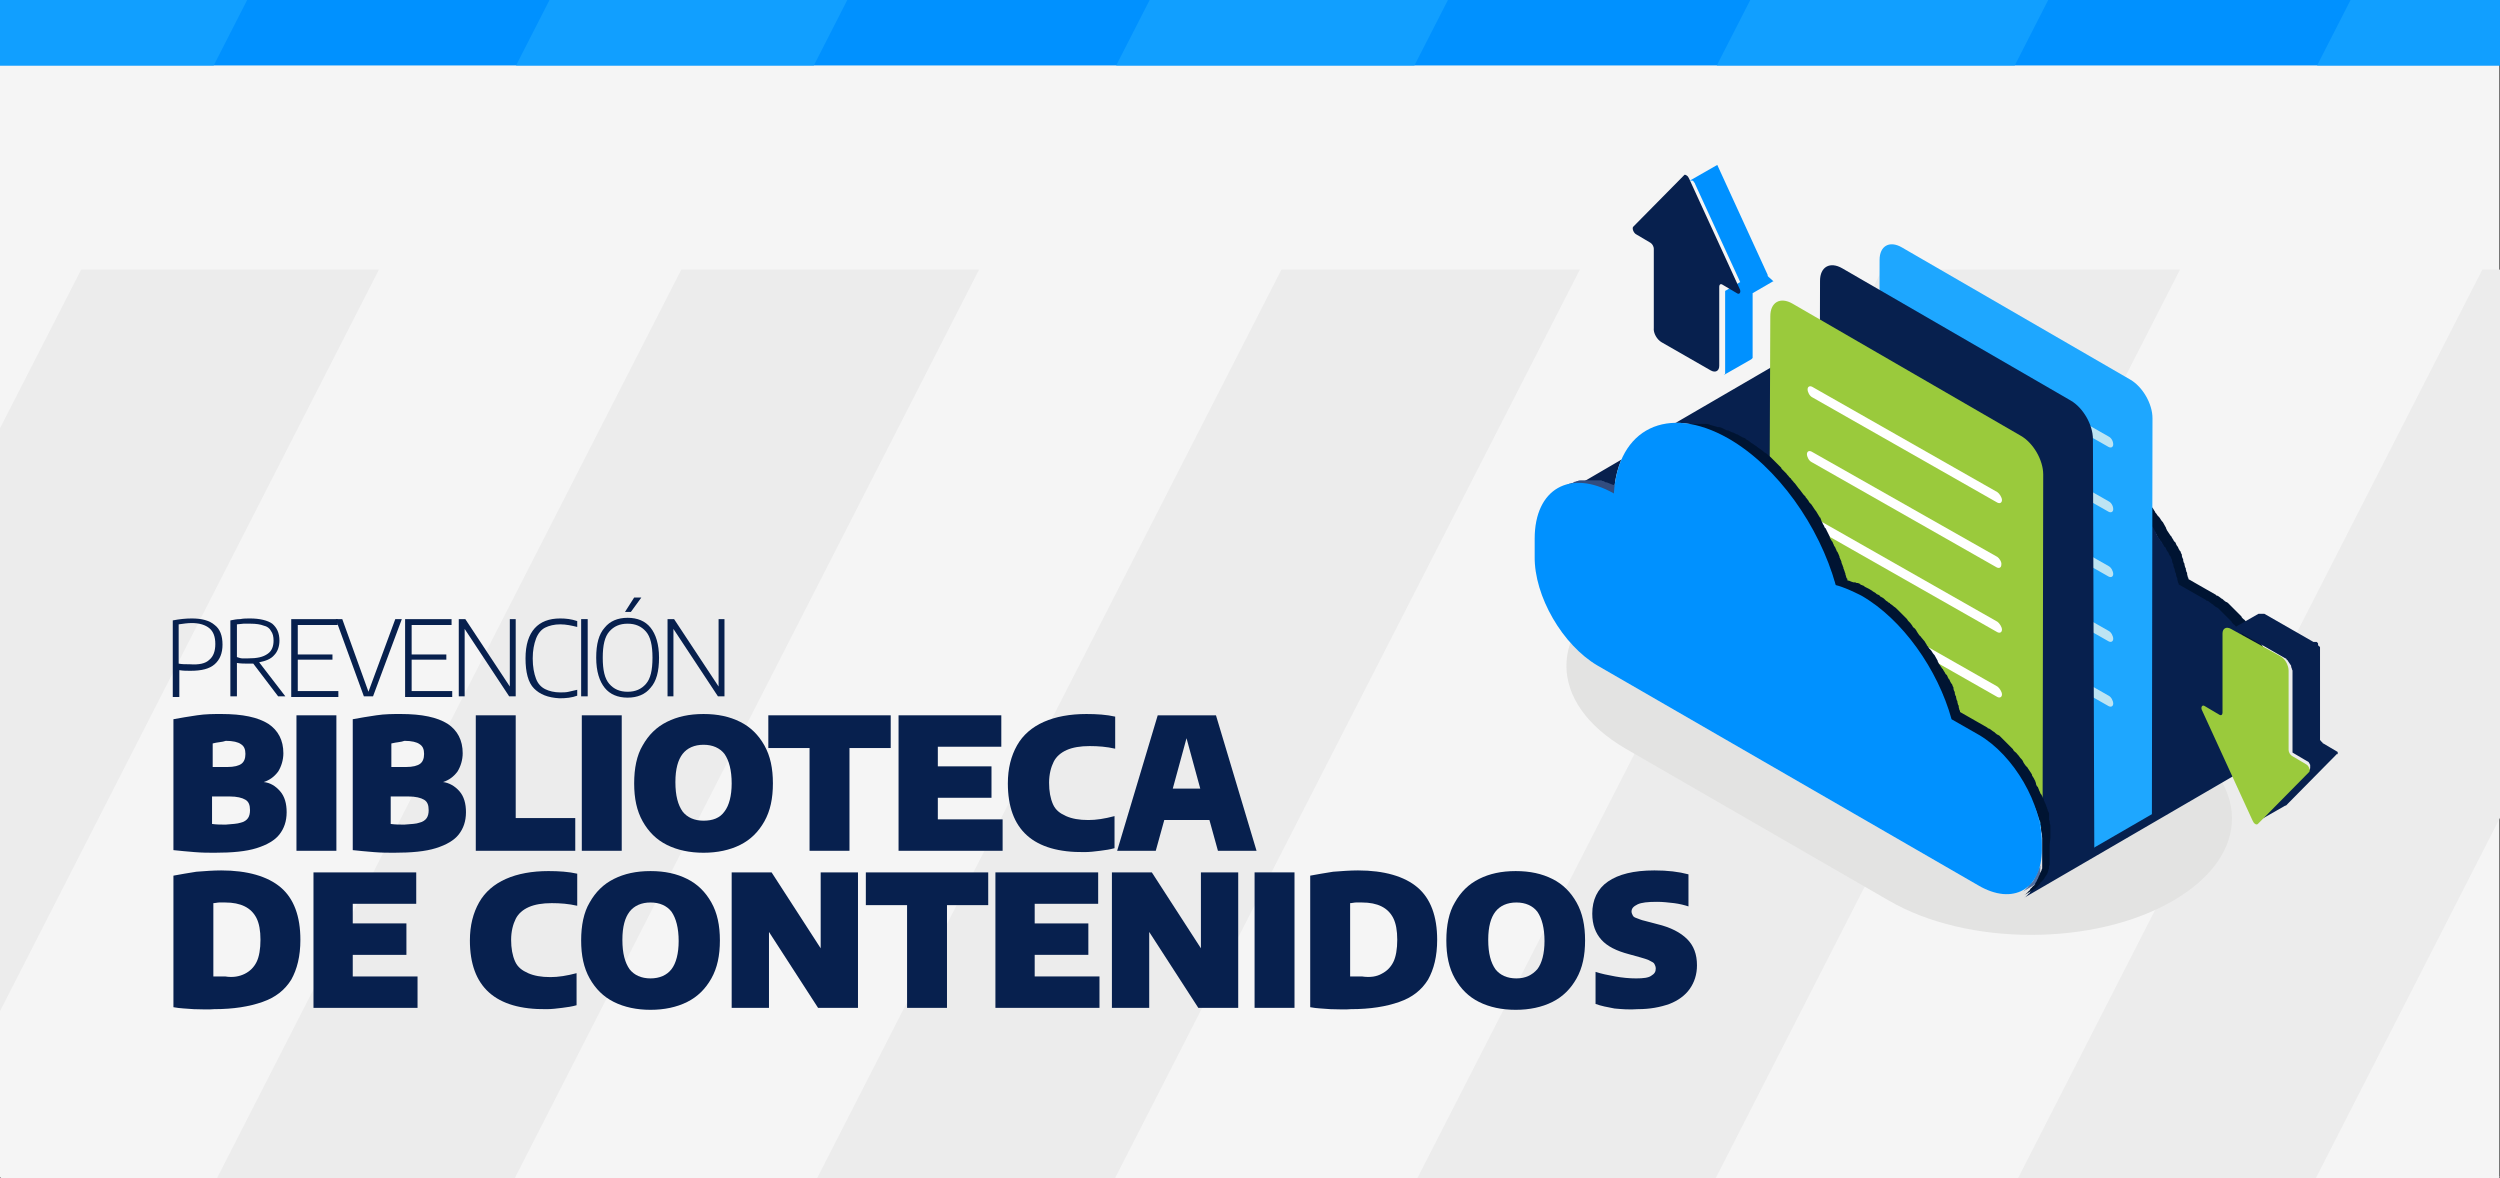 <?xml version="1.0" encoding="utf-8"?>
<!-- Generator: Adobe Illustrator 24.0.2, SVG Export Plug-In . SVG Version: 6.00 Build 0)  -->
<svg version="1.1" id="Capa_1" xmlns="http://www.w3.org/2000/svg" xmlns:xlink="http://www.w3.org/1999/xlink" x="0px" y="0px"
	 viewBox="0 0 382 180" style="enable-background:new 0 0 382 180;" xml:space="preserve">
<rect x="0" y="0" width="382" height="180" fill="#333333" stroke="none"/>
<style type="text/css">
	.st0{fill:#F5F5F5;}
	.st1{clip-path:url(#SVGID_2_);}
	.st2{fill:#ECECEC;}
	.st3{fill:#07204E;}
	.st4{fill:#0091FF;}
	.st5{clip-path:url(#SVGID_4_);}
	.st6{fill:#119FFF;}
	.st7{fill:#E3E3E2;}
	.st8{fill:#5573A4;}
	.st9{fill:#001432;}
	.st10{fill:#F8EFE8;}
	.st11{fill:#1EA7FF;}
	.st12{fill:#BDE4F3;}
	.st13{fill:#9ACA3C;}
	.st14{fill:#FFFFFF;}
	.st15{fill:#324D80;}
</style>
<g>
	<path class="st0" d="M381.8,180H0.2c-0.1,0-0.2-0.1-0.2-0.2V0.2C0,0.1,0.1,0,0.2,0h381.5c0.1,0,0.2,0.1,0.2,0.2v179.5
		C382,179.9,381.9,180,381.8,180z"/>
	<g>
		<defs>
			<rect id="SVGID_1_" width="382" height="180"/>
		</defs>
		<clipPath id="SVGID_2_">
			<use xlink:href="#SVGID_1_"  style="overflow:visible;"/>
		</clipPath>
		<g class="st1">
			<polygon class="st2" points="708.2,204.6 662.7,204.6 746.2,41.2 791.8,41.2 			"/>
			<polygon class="st2" points="800,204.6 754.4,204.6 838,41.2 883.5,41.2 			"/>
			<polygon class="st2" points="891.7,204.6 846.2,204.6 929.7,41.2 975.2,41.2 			"/>
			<polygon class="st2" points="983.4,204.6 937.9,204.6 1021.4,41.2 1067,41.2 			"/>
			<polygon class="st2" points="433,204.6 387.5,204.6 471,41.2 516.6,41.2 			"/>
			<polygon class="st2" points="524.8,204.6 479.2,204.6 562.8,41.2 608.3,41.2 			"/>
			<polygon class="st2" points="341.3,204.6 295.8,204.6 379.3,41.2 424.8,41.2 			"/>
			<polygon class="st2" points="249.6,204.6 204,204.6 287.6,41.2 333.1,41.2 			"/>
			<polygon class="st2" points="157.8,204.6 112.3,204.6 195.8,41.2 241.4,41.2 			"/>
			<polygon class="st2" points="66.1,204.6 20.6,204.6 104.1,41.2 149.6,41.2 			"/>
			<polygon class="st2" points="-25.6,204.6 -71.2,204.6 12.4,41.2 57.9,41.2 			"/>
			<polygon class="st2" points="616.5,204.6 571,204.6 654.5,41.2 700,41.2 			"/>
		</g>
	</g>
	<g>
		<g>
			<g>
				<path class="st3" d="M42.8,120.9c0.7,0.8,1,1.9,1,3.2c0,1.4-0.4,2.5-1.1,3.4c-0.7,0.9-1.9,1.6-3.5,2.1c-1.6,0.5-3.7,0.7-6.4,0.7
					c-0.9,0-1.9,0-3.1-0.1c-1.2-0.1-2.3-0.2-3.2-0.3v-20c1.1-0.2,2.2-0.4,3.6-0.6c1.3-0.2,2.6-0.2,3.7-0.2c3.3,0,5.6,0.5,7.2,1.5
					c1.5,1,2.3,2.5,2.3,4.5c0,1-0.3,2-0.8,2.8c-0.6,0.8-1.3,1.3-2.2,1.6C41.3,119.6,42.1,120.1,42.8,120.9z M32.5,113.6v3.6h2.2
					c1.1,0,1.8-0.2,2.2-0.5c0.4-0.3,0.6-0.8,0.6-1.5s-0.2-1.2-0.7-1.5c-0.4-0.3-1.2-0.5-2.3-0.5C34,113.4,33.2,113.4,32.5,113.6z
					 M36.8,125.7c0.5-0.1,0.9-0.4,1.1-0.7s0.3-0.7,0.3-1.2c0-0.8-0.2-1.3-0.7-1.6c-0.5-0.3-1.3-0.5-2.4-0.5h-2.7v4.2
					c0.7,0.1,1.4,0.1,2.1,0.1C35.5,125.9,36.2,125.9,36.8,125.7z"/>
				<path class="st3" d="M45.3,130v-20.7h6.1V130H45.3z"/>
				<path class="st3" d="M70.2,120.9c0.7,0.8,1,1.9,1,3.2c0,1.4-0.4,2.5-1.1,3.4c-0.7,0.9-1.9,1.6-3.5,2.1c-1.6,0.5-3.7,0.7-6.4,0.7
					c-0.9,0-1.9,0-3.1-0.1c-1.2-0.1-2.3-0.2-3.2-0.3v-20c1.1-0.2,2.2-0.4,3.6-0.6c1.3-0.2,2.6-0.2,3.7-0.2c3.3,0,5.6,0.5,7.2,1.5
					c1.5,1,2.3,2.5,2.3,4.5c0,1-0.3,2-0.8,2.8c-0.6,0.8-1.3,1.3-2.2,1.6C68.6,119.6,69.5,120.1,70.2,120.9z M59.8,113.6v3.6h2.2
					c1.1,0,1.8-0.2,2.2-0.5c0.4-0.3,0.6-0.8,0.6-1.5s-0.2-1.2-0.7-1.5c-0.4-0.3-1.2-0.5-2.3-0.5C61.3,113.4,60.6,113.4,59.8,113.6z
					 M64.1,125.7c0.5-0.1,0.9-0.4,1.1-0.7s0.3-0.7,0.3-1.2c0-0.8-0.2-1.3-0.7-1.6c-0.5-0.3-1.3-0.5-2.4-0.5h-2.7v4.2
					c0.7,0.1,1.4,0.1,2.1,0.1C62.9,125.9,63.6,125.9,64.1,125.7z"/>
				<path class="st3" d="M72.7,130v-20.7h6.1V125h9.1v5H72.7z"/>
				<path class="st3" d="M88.9,130v-20.7H95V130H88.9z"/>
				<path class="st3" d="M101.9,129.1c-1.6-0.8-2.8-2-3.7-3.6c-0.9-1.6-1.3-3.5-1.3-5.8s0.4-4.3,1.3-5.8c0.9-1.6,2.1-2.8,3.7-3.6
					s3.4-1.2,5.6-1.2s4,0.4,5.6,1.2c1.6,0.8,2.8,2,3.7,3.6c0.9,1.6,1.3,3.5,1.3,5.8s-0.4,4.2-1.3,5.8c-0.9,1.6-2.1,2.8-3.7,3.6
					c-1.6,0.8-3.5,1.2-5.6,1.2S103.5,129.9,101.9,129.1z M110.7,124c0.7-0.9,1.1-2.4,1.1-4.3c0-2-0.4-3.5-1.1-4.5
					c-0.7-0.9-1.8-1.4-3.2-1.4c-1.4,0-2.5,0.5-3.2,1.4c-0.7,0.9-1.1,2.3-1.1,4.3c0,2.1,0.4,3.5,1.1,4.5c0.7,0.9,1.8,1.4,3.2,1.4
					S110,125,110.7,124z"/>
				<path class="st3" d="M123.7,130v-15.7h-6.3v-5h18.7v5h-6.3V130H123.7z"/>
				<path class="st3" d="M143.3,125.2h9.9v4.8h-15.9v-20.7H153v4.8h-9.7v3h8.2v4.8h-8.2V125.2z"/>
				<path class="st3" d="M154,119.7c0-2.3,0.5-4.2,1.4-5.8c0.9-1.6,2.3-2.8,4.1-3.6s4-1.2,6.5-1.2c1.6,0,3.1,0.1,4.4,0.4v4.9
					c-1.3-0.3-2.6-0.4-3.9-0.4c-1.4,0-2.6,0.2-3.5,0.6c-0.9,0.4-1.6,1-2,1.8c-0.4,0.8-0.7,1.9-0.7,3.2c0,1.3,0.2,2.4,0.6,3.3
					s1.1,1.4,2,1.8c0.9,0.4,2,0.6,3.4,0.6c1.2,0,2.5-0.2,4-0.6v4.9c-0.7,0.2-1.4,0.3-2.2,0.4c-0.8,0.1-1.6,0.2-2.4,0.2
					C157.9,130.3,154,126.8,154,119.7z"/>
				<path class="st3" d="M186.1,130l-1.3-4.7h-6.9l-1.3,4.7h-5.9l6.2-20.7h8.9L192,130H186.1z M179.2,120.5h4.2l-2.1-7.7
					L179.2,120.5z"/>
				<path class="st3" d="M29.6,154.2c-1.1-0.1-2.1-0.1-3.1-0.3v-20.1c1.1-0.2,2.2-0.4,3.5-0.6c1.3-0.1,2.6-0.2,3.8-0.2
					c4,0,7.1,0.9,9.1,2.6c2,1.7,3,4.4,3,8c0,2.5-0.5,4.5-1.4,6.1c-1,1.6-2.4,2.7-4.4,3.4s-4.4,1.1-7.4,1.1
					C31.8,154.3,30.7,154.2,29.6,154.2z M37.4,148.8c0.8-0.4,1.4-1,1.8-1.8c0.4-0.8,0.6-2,0.6-3.4c0-1.4-0.2-2.5-0.6-3.3
					s-1-1.4-1.8-1.8c-0.8-0.4-1.8-0.6-3-0.6c-0.3,0-0.5,0-0.9,0c-0.3,0-0.6,0.1-0.9,0.1v11.2c0.4,0,1,0,1.8,0
					C35.6,149.4,36.6,149.2,37.4,148.8z"/>
				<path class="st3" d="M53.9,149.2h9.9v4.8H47.9v-20.7h15.7v4.8h-9.7v3h8.2v4.8h-8.2V149.2z"/>
				<path class="st3" d="M71.8,143.7c0-2.3,0.5-4.2,1.4-5.8c0.9-1.6,2.3-2.8,4.1-3.6s4-1.2,6.5-1.2c1.6,0,3.1,0.1,4.4,0.4v4.9
					c-1.3-0.3-2.6-0.4-3.9-0.4c-1.4,0-2.6,0.2-3.5,0.6c-0.9,0.4-1.6,1-2,1.8c-0.4,0.8-0.7,1.9-0.7,3.2c0,1.3,0.2,2.4,0.6,3.3
					s1.1,1.4,2,1.8c0.9,0.4,2,0.6,3.4,0.6c1.2,0,2.5-0.2,4-0.6v4.9c-0.7,0.2-1.4,0.3-2.2,0.4c-0.8,0.1-1.6,0.2-2.4,0.2
					C75.7,154.3,71.8,150.8,71.8,143.7z"/>
				<path class="st3" d="M93.8,153.1c-1.6-0.8-2.8-2-3.7-3.6c-0.9-1.6-1.3-3.5-1.3-5.8s0.4-4.3,1.3-5.8c0.9-1.6,2.1-2.8,3.7-3.6
					s3.4-1.2,5.6-1.2s4,0.4,5.6,1.2c1.6,0.8,2.8,2,3.7,3.6c0.9,1.6,1.3,3.5,1.3,5.8s-0.4,4.2-1.3,5.8c-0.9,1.6-2.1,2.8-3.7,3.6
					c-1.6,0.8-3.5,1.2-5.6,1.2S95.4,153.9,93.8,153.1z M102.6,148.1c0.7-0.9,1.1-2.4,1.1-4.3c0-2-0.4-3.5-1.1-4.5
					c-0.7-0.9-1.8-1.4-3.2-1.4c-1.4,0-2.5,0.5-3.2,1.4c-0.7,0.9-1.1,2.3-1.1,4.3c0,2.1,0.4,3.5,1.1,4.5c0.7,0.9,1.8,1.4,3.2,1.4
					S101.9,149,102.6,148.1z"/>
				<path class="st3" d="M125.4,133.3h5.7V154h-6.1l-7.5-11.6V154h-5.7v-20.7h6.1l7.5,11.6V133.3z"/>
				<path class="st3" d="M138.6,154v-15.7h-6.3v-5H151v5h-6.3V154H138.6z"/>
				<path class="st3" d="M158.1,149.2h9.9v4.8h-15.9v-20.7h15.7v4.8h-9.7v3h8.2v4.8h-8.2V149.2z"/>
				<path class="st3" d="M183.5,133.3h5.7V154h-6.1l-7.5-11.6V154h-5.7v-20.7h6.1l7.5,11.6V133.3z"/>
				<path class="st3" d="M191.7,154v-20.7h6.1V154H191.7z"/>
				<path class="st3" d="M203.3,154.2c-1.1-0.1-2.1-0.1-3.1-0.3v-20.1c1.1-0.2,2.2-0.4,3.5-0.6c1.3-0.1,2.6-0.2,3.8-0.2
					c4,0,7.1,0.9,9.1,2.6c2,1.7,3,4.4,3,8c0,2.5-0.5,4.5-1.4,6.1c-1,1.6-2.4,2.7-4.4,3.4s-4.4,1.1-7.4,1.1
					C205.5,154.3,204.5,154.2,203.3,154.2z M211.1,148.8c0.8-0.4,1.4-1,1.8-1.8c0.4-0.8,0.6-2,0.6-3.4c0-1.4-0.2-2.5-0.6-3.3
					s-1-1.4-1.8-1.8c-0.8-0.4-1.8-0.6-3-0.6c-0.3,0-0.5,0-0.9,0c-0.3,0-0.6,0.1-0.9,0.1v11.2c0.4,0,1,0,1.8,0
					C209.4,149.4,210.4,149.2,211.1,148.8z"/>
				<path class="st3" d="M226,153.1c-1.6-0.8-2.8-2-3.7-3.6c-0.9-1.6-1.3-3.5-1.3-5.8s0.4-4.3,1.3-5.8c0.9-1.6,2.1-2.8,3.7-3.6
					s3.4-1.2,5.6-1.2s4,0.4,5.6,1.2c1.6,0.8,2.8,2,3.7,3.6c0.9,1.6,1.3,3.5,1.3,5.8s-0.4,4.2-1.3,5.8c-0.9,1.6-2.1,2.8-3.7,3.6
					c-1.6,0.8-3.5,1.2-5.6,1.2S227.6,153.9,226,153.1z M234.9,148.1c0.7-0.9,1.1-2.4,1.1-4.3c0-2-0.4-3.5-1.1-4.5
					c-0.7-0.9-1.8-1.4-3.2-1.4c-1.4,0-2.5,0.5-3.2,1.4c-0.7,0.9-1.1,2.3-1.1,4.3c0,2.1,0.4,3.5,1.1,4.5c0.7,0.9,1.8,1.4,3.2,1.4
					S234.1,149,234.9,148.1z"/>
				<path class="st3" d="M246.7,154.1c-1.1-0.2-2.1-0.4-2.9-0.7v-4.9c0.9,0.3,1.9,0.5,3,0.7c1.1,0.2,2.2,0.3,3.2,0.3
					c1.1,0,1.9-0.1,2.3-0.4c0.5-0.3,0.7-0.6,0.7-1.1c0-0.3-0.1-0.5-0.2-0.7s-0.3-0.3-0.7-0.5c-0.3-0.2-0.8-0.3-1.4-0.5l-1.8-0.5
					c-1.9-0.5-3.3-1.2-4.2-2.2c-0.9-1-1.4-2.3-1.4-4c0-2.1,0.8-3.8,2.4-4.9s3.9-1.7,7.1-1.7c2,0,3.7,0.2,5.2,0.6v4.9
					c-0.6-0.2-1.4-0.4-2.2-0.5c-0.9-0.1-1.7-0.2-2.6-0.2c-1.4,0-2.4,0.1-3,0.4c-0.6,0.3-0.9,0.6-0.9,1.1c0,0.2,0.1,0.4,0.2,0.6
					c0.1,0.2,0.3,0.3,0.6,0.4s0.7,0.3,1.2,0.4l1.9,0.5c2.1,0.5,3.6,1.3,4.6,2.3c1,1,1.5,2.3,1.5,4c0,1.4-0.4,2.6-1.1,3.6
					c-0.7,1-1.8,1.8-3.1,2.3c-1.4,0.5-3,0.8-4.8,0.8C248.9,154.3,247.8,154.2,246.7,154.1z"/>
			</g>
		</g>
		<g>
			<g>
				<path class="st3" d="M26.4,94.8c1-0.2,2-0.3,2.9-0.3c1.5,0,2.7,0.3,3.5,1c0.8,0.6,1.2,1.6,1.2,3c0,1.3-0.4,2.3-1.2,3
					c-0.8,0.7-2,1-3.7,1c-0.6,0-1.1,0-1.7-0.1v4.1h-1V94.8z M32,100.8c0.6-0.5,0.9-1.3,0.9-2.4c0-1.1-0.3-1.9-0.9-2.4
					c-0.6-0.5-1.5-0.8-2.7-0.8c-0.6,0-1.3,0.1-2,0.2v6c0.5,0.1,1,0.1,1.7,0.1C30.4,101.6,31.4,101.4,32,100.8z"/>
				<path class="st3" d="M42.5,106.4l-3.8-5c-0.2,0-0.5,0-0.8,0c-0.5,0-1.1,0-1.7-0.1v5.1h-1V94.8c0.5-0.1,1-0.2,1.5-0.2
					c0.5-0.1,1-0.1,1.5-0.1c1.5,0,2.7,0.3,3.4,0.8c0.7,0.6,1.1,1.4,1.1,2.6c0,0.9-0.3,1.7-0.8,2.2c-0.5,0.6-1.3,0.9-2.3,1.1l4,5.2
					H42.5z M37,100.6c0.2,0,0.5,0,0.9,0c1.4,0,2.3-0.2,3-0.7c0.6-0.4,0.9-1.1,0.9-2c0-0.6-0.1-1.1-0.4-1.5c-0.2-0.4-0.6-0.7-1.1-0.8
					c-0.5-0.2-1.2-0.3-2-0.3c-0.4,0-0.8,0-1.1,0c-0.3,0-0.7,0.1-1,0.1v5C36.5,100.5,36.8,100.6,37,100.6z"/>
				<path class="st3" d="M45.5,105.6h6.2v0.9h-7.2V94.6h7.1v0.9h-6.1v4.5h5.3v0.8h-5.3V105.6z"/>
				<path class="st3" d="M60.4,94.6h1L57,106.4h-1.4l-4.3-11.8h1l4,11.1L60.4,94.6z"/>
				<path class="st3" d="M62.9,105.6h6.2v0.9h-7.2V94.6H69v0.9h-6.1v4.5h5.3v0.8h-5.3V105.6z"/>
				<path class="st3" d="M77.9,94.6h0.9v11.8h-1L71,96.1v10.3h-0.9V94.6h1l6.8,10.3V94.6z"/>
				<path class="st3" d="M81.6,105.2c-0.9-0.9-1.3-2.5-1.3-4.6c0-2.1,0.5-3.6,1.4-4.6c0.9-1,2.2-1.5,3.9-1.5c0.9,0,1.7,0.1,2.6,0.4
					v0.9c-0.8-0.2-1.7-0.4-2.6-0.4c-0.9,0-1.7,0.2-2.3,0.5s-1.1,0.9-1.4,1.7c-0.3,0.8-0.5,1.8-0.5,3c0,1.3,0.2,2.3,0.5,3.1
					c0.3,0.8,0.8,1.3,1.4,1.6c0.6,0.3,1.4,0.5,2.3,0.5c0.4,0,0.9,0,1.3-0.1c0.4-0.1,0.9-0.2,1.3-0.3v0.9c-0.8,0.3-1.7,0.4-2.7,0.4
					C83.7,106.6,82.5,106.1,81.6,105.2z"/>
				<path class="st3" d="M88.8,106.4V94.6h1v11.8H88.8z"/>
				<path class="st3" d="M92.4,105.1c-0.8-1-1.3-2.5-1.3-4.6c0-2.1,0.4-3.6,1.3-4.6c0.8-1,2-1.5,3.5-1.5c1.5,0,2.7,0.5,3.5,1.5
					s1.3,2.5,1.3,4.6c0,2.1-0.4,3.6-1.3,4.6c-0.8,1-2,1.5-3.5,1.5C94.4,106.6,93.2,106.1,92.4,105.1z M98.7,104.5c0.7-0.8,1-2.1,1-4
					c0-1.9-0.3-3.2-1-4c-0.7-0.8-1.6-1.2-2.8-1.2s-2.1,0.4-2.8,1.2c-0.7,0.8-1,2.1-1,4c0,1.9,0.3,3.2,1,4s1.6,1.2,2.8,1.2
					S98,105.3,98.7,104.5z M95.5,93.5l1.4-2.2h1.1l-1.6,2.2H95.5z"/>
				<path class="st3" d="M109.8,94.6h0.9v11.8h-1l-6.8-10.3v10.3H102V94.6h1l6.8,10.3V94.6z"/>
			</g>
		</g>
	</g>
	<rect class="st4" width="382" height="10"/>
	<g>
		<defs>
			<rect id="SVGID_3_" width="382" height="10"/>
		</defs>
		<clipPath id="SVGID_4_">
			<use xlink:href="#SVGID_3_"  style="overflow:visible;"/>
		</clipPath>
		<g class="st5">
			<polygon class="st6" points="708.2,124 662.7,124 746.2,-39.4 791.8,-39.4 			"/>
			<polygon class="st6" points="800,124 754.4,124 838,-39.4 883.5,-39.4 			"/>
			<polygon class="st6" points="891.7,124 846.2,124 929.7,-39.4 975.2,-39.4 			"/>
			<polygon class="st6" points="983.4,124 937.9,124 1021.4,-39.4 1067,-39.4 			"/>
			<polygon class="st6" points="433,124 387.5,124 471,-39.4 516.6,-39.4 			"/>
			<polygon class="st6" points="524.8,124 479.2,124 562.8,-39.4 608.3,-39.4 			"/>
			<polygon class="st6" points="341.3,124 295.8,124 379.3,-39.4 424.8,-39.4 			"/>
			<polygon class="st6" points="249.6,124 204,124 287.6,-39.4 333.1,-39.4 			"/>
			<polygon class="st6" points="157.8,124 112.3,124 195.8,-39.4 241.4,-39.4 			"/>
			<polygon class="st6" points="66.1,124 20.6,124 104.1,-39.4 149.6,-39.4 			"/>
			<polygon class="st6" points="-25.6,124 -71.2,124 12.4,-39.4 57.9,-39.4 			"/>
			<polygon class="st6" points="616.5,124 571,124 654.5,-39.4 700,-39.4 			"/>
		</g>
	</g>
	<g>
		<path class="st7" d="M332,112.4l-40.2-23.2c-12-7-31.5-7-43.5,0c-12,7-11.9,18.2,0.1,25.2l40.2,23.2c12,7,31.5,7,43.5,0
			C344.1,130.6,344,119.4,332,112.4z"/>
		<g>
			<g>
				<path class="st8" d="M282.3,54.2c-0.1,0-0.1-0.1-0.2-0.1c-0.1,0-0.1-0.1-0.2-0.1c-0.1,0-0.2-0.1-0.2-0.1c-0.1,0-0.1-0.1-0.2-0.1
					c0,0,0,0-0.1,0c-0.2-0.1-0.3-0.1-0.5-0.2c0,0,0,0,0,0c-0.2-0.1-0.3-0.1-0.5-0.2c0,0,0,0-0.1,0c-0.1,0-0.1,0-0.2-0.1
					c-0.1,0-0.2-0.1-0.2-0.1c0,0-0.1,0-0.1,0c-0.1,0-0.1,0-0.2-0.1c-0.1,0-0.1,0-0.2,0c-0.1,0-0.1,0-0.2,0c-0.1,0-0.1,0-0.2,0
					c0,0-0.1,0-0.1,0c-0.1,0-0.1,0-0.2,0c-0.1,0-0.2,0-0.2,0c0,0-0.1,0-0.1,0c-0.1,0-0.1,0-0.2,0c-0.1,0-0.2,0-0.3,0
					c0,0-0.1,0-0.1,0c-0.1,0-0.1,0-0.2,0c-0.1,0-0.2,0-0.3,0c0,0-0.1,0-0.1,0c-0.1,0-0.2,0-0.3,0c0,0,0,0,0,0c-0.1,0-0.2,0-0.2,0
					c-0.1,0-0.1,0-0.2,0c0,0-0.1,0-0.1,0c-0.1,0-0.3,0-0.4,0.1c0,0,0,0,0,0c0,0-0.1,0-0.1,0c-0.1,0-0.2,0.1-0.3,0.1
					c-0.1,0-0.1,0-0.2,0.1c-0.1,0-0.1,0-0.2,0.1c0,0,0,0-0.1,0c-0.1,0-0.2,0.1-0.3,0.1c-0.1,0-0.1,0-0.2,0.1
					c-0.2,0.1-0.3,0.1-0.5,0.2l-1.4,0.8c0.1-0.1,0.3-0.2,0.5-0.2c0.1,0,0.1,0,0.2-0.1c0.1,0,0.2-0.1,0.3-0.1c0.1,0,0.2-0.1,0.3-0.1
					c0.1,0,0.1,0,0.2-0.1c0.1,0,0.2-0.1,0.3-0.1c0,0,0.1,0,0.1,0c0.1,0,0.3-0.1,0.4-0.1c0,0,0.1,0,0.1,0c0.1,0,0.3,0,0.4,0
					c0,0,0,0,0,0c0.1,0,0.3,0,0.4,0c0.1,0,0.2,0,0.3,0c0.1,0,0.2,0,0.3,0c0.1,0,0.2,0,0.3,0c0.1,0,0.2,0,0.3,0c0.1,0,0.2,0,0.2,0
					c0.1,0,0.2,0,0.3,0.1c0.1,0,0.1,0,0.2,0c0.1,0,0.2,0.1,0.3,0.1c0.1,0,0.1,0,0.2,0.1c0.1,0,0.2,0.1,0.4,0.1c0.1,0,0.1,0,0.2,0.1
					c0.4,0.1,0.7,0.3,1.1,0.4c0.1,0,0.1,0.1,0.2,0.1c0.1,0.1,0.3,0.1,0.4,0.2c0.1,0,0.1,0.1,0.2,0.1c0.2,0.1,0.4,0.2,0.5,0.3
					l1.4-0.8c-0.1-0.1-0.3-0.1-0.4-0.2C282.4,54.2,282.3,54.2,282.3,54.2z"/>
				<path class="st9" d="M348.2,107.6C348.2,107.6,348.2,107.6,348.2,107.6c0-0.1,0-0.2,0-0.3c0-0.1,0-0.1,0-0.2c0-0.1,0-0.1,0-0.2
					c0-0.1,0-0.1,0-0.2c0,0,0-0.1,0-0.1c0-0.1,0-0.2,0-0.3c0-0.1,0-0.1,0-0.2c0,0,0,0,0-0.1c0-0.2,0-0.3-0.1-0.5c0,0,0,0,0,0
					c0,0,0,0,0-0.1c0-0.1,0-0.3-0.1-0.4c0,0,0,0,0-0.1c0-0.1,0-0.1,0-0.2c0-0.1,0-0.2,0-0.2c0,0,0-0.1,0-0.1c0-0.1,0-0.1,0-0.2
					c0-0.1,0-0.1,0-0.2c0-0.1,0-0.1-0.1-0.2c0-0.1,0-0.1-0.1-0.2c0,0,0-0.1,0-0.1c0-0.1-0.1-0.2-0.1-0.3c0-0.1,0-0.1-0.1-0.2
					c0,0,0,0,0-0.1c-0.1-0.2-0.1-0.3-0.2-0.5c0,0,0,0,0,0c0,0,0,0,0,0c-0.1-0.1-0.1-0.3-0.2-0.4c0,0,0,0,0-0.1c0-0.1,0-0.1-0.1-0.2
					c0-0.1-0.1-0.2-0.1-0.2c0-0.1,0-0.1-0.1-0.2c0-0.1,0-0.1-0.1-0.2c0,0,0-0.1-0.1-0.1c0-0.1-0.1-0.2-0.1-0.3c0,0,0-0.1-0.1-0.1
					c0,0,0,0,0-0.1c-0.1-0.2-0.1-0.3-0.2-0.5c0,0,0,0,0,0c0,0,0-0.1-0.1-0.1c-0.1-0.1-0.1-0.2-0.2-0.4c0,0,0,0,0-0.1
					c0-0.1-0.1-0.2-0.1-0.3c0-0.1-0.1-0.2-0.1-0.2c0,0,0,0,0,0c-0.1-0.3-0.3-0.5-0.4-0.7c0,0,0,0,0-0.1c0-0.1-0.1-0.1-0.1-0.2
					c-0.1-0.1-0.1-0.2-0.2-0.3c-0.1-0.1-0.1-0.2-0.2-0.3c-0.1-0.1-0.1-0.2-0.2-0.3c0,0,0-0.1-0.1-0.1c0,0,0-0.1-0.1-0.1
					c-0.2-0.3-0.4-0.5-0.5-0.8c0,0,0,0,0,0c0,0,0,0,0,0c-0.1-0.2-0.3-0.4-0.4-0.5c0,0,0,0,0,0c-0.1-0.1-0.2-0.3-0.3-0.4
					c0,0,0,0-0.1-0.1c0,0,0,0,0,0c-0.1-0.1-0.2-0.3-0.4-0.4c0,0,0,0,0,0c0,0-0.1-0.1-0.1-0.1c-0.1-0.1-0.2-0.2-0.2-0.3c0,0,0,0,0,0
					c-0.1-0.1-0.1-0.1-0.2-0.2c-0.1-0.1-0.1-0.1-0.2-0.2c0,0,0,0-0.1-0.1c-0.1-0.1-0.1-0.1-0.2-0.2c-0.1-0.1-0.1-0.1-0.2-0.2
					c0,0-0.1-0.1-0.1-0.1c-0.1-0.1-0.1-0.1-0.2-0.2c0,0-0.1-0.1-0.1-0.1c0,0-0.1-0.1-0.1-0.1c-0.1-0.1-0.1-0.1-0.2-0.2
					c0,0-0.1-0.1-0.1-0.1c0,0-0.1-0.1-0.1-0.1c-0.1-0.1-0.1-0.1-0.2-0.2c0,0-0.1-0.1-0.1-0.1c-0.1,0-0.1-0.1-0.2-0.1
					c-0.1,0-0.1-0.1-0.2-0.1c0,0,0,0-0.1-0.1c-0.1-0.1-0.2-0.1-0.2-0.2c-0.1,0-0.1-0.1-0.2-0.1c0,0,0,0,0,0
					c-0.1-0.1-0.3-0.2-0.4-0.3c0,0,0,0,0,0c0,0,0,0,0,0c-0.1-0.1-0.3-0.2-0.4-0.2c0,0-0.1,0-0.1-0.1l-4.2-2.4c0,0,0,0,0-0.1
					c0-0.1,0-0.1-0.1-0.2c0-0.2-0.1-0.3-0.1-0.5c0,0,0,0,0-0.1c0-0.1-0.1-0.2-0.1-0.2c0-0.1-0.1-0.3-0.1-0.4c0,0,0-0.1,0-0.1
					c0-0.1-0.1-0.2-0.1-0.2c0-0.1-0.1-0.3-0.1-0.4c0,0,0-0.1,0-0.1c0-0.1-0.1-0.2-0.1-0.2c0-0.1-0.1-0.2-0.1-0.4c0,0,0-0.1,0-0.1
					c0-0.1-0.1-0.2-0.1-0.2c0-0.1-0.1-0.2-0.1-0.4c0,0,0-0.1,0-0.1c0-0.1-0.1-0.2-0.1-0.2c0-0.1-0.1-0.2-0.1-0.3c0,0,0-0.1-0.1-0.1
					c0-0.1-0.1-0.1-0.1-0.2c-0.1-0.1-0.1-0.2-0.2-0.4c0,0,0-0.1-0.1-0.1c0-0.1-0.1-0.1-0.1-0.2c-0.1-0.1-0.1-0.3-0.2-0.4
					c0,0,0-0.1-0.1-0.1c0,0-0.1-0.1-0.1-0.1c-0.1-0.2-0.2-0.4-0.3-0.5c0-0.1-0.1-0.1-0.1-0.2c0,0,0-0.1-0.1-0.1
					c-0.1-0.1-0.1-0.2-0.2-0.3c-0.1-0.1-0.1-0.2-0.2-0.3c-0.1-0.1-0.1-0.2-0.2-0.3c0-0.1-0.1-0.2-0.1-0.2c0,0,0-0.1,0-0.1
					c-0.2-0.3-0.3-0.6-0.5-0.9c0,0-0.1-0.1-0.1-0.1c-0.2-0.2-0.3-0.5-0.5-0.7c0,0-0.1-0.1-0.1-0.1c0,0-0.1-0.1-0.1-0.1
					c-0.1-0.1-0.1-0.2-0.2-0.3c-0.1-0.1-0.2-0.2-0.2-0.3c-0.1-0.1-0.1-0.2-0.2-0.3c0-0.1-0.1-0.1-0.1-0.2c0,0-0.1-0.1-0.1-0.1
					c-0.2-0.2-0.3-0.4-0.5-0.6c0,0,0-0.1-0.1-0.1c0,0,0,0,0,0c-0.2-0.2-0.3-0.4-0.5-0.7c0,0,0,0,0,0c0-0.1-0.1-0.1-0.1-0.2
					c-0.1-0.1-0.2-0.3-0.4-0.4c0,0,0,0-0.1-0.1c0-0.1-0.1-0.1-0.1-0.2c-0.1-0.1-0.2-0.3-0.3-0.4c0,0-0.1-0.1-0.1-0.1
					c0,0-0.1-0.1-0.1-0.1c-0.1-0.1-0.2-0.2-0.3-0.4c0,0-0.1-0.1-0.1-0.1c0,0-0.1-0.1-0.1-0.1c-0.1-0.1-0.3-0.3-0.4-0.4
					c0,0-0.1-0.1-0.1-0.1c0,0,0,0-0.1-0.1c-0.2-0.2-0.3-0.3-0.5-0.5c0,0,0,0-0.1-0.1c0,0,0,0,0,0c-0.2-0.2-0.4-0.4-0.6-0.5
					c0,0,0,0,0,0c0,0-0.1-0.1-0.1-0.1c-0.1-0.1-0.3-0.2-0.4-0.3c0,0-0.1,0-0.1-0.1c0,0-0.1-0.1-0.2-0.1c-0.1-0.1-0.2-0.2-0.4-0.3
					c0,0-0.1-0.1-0.1-0.1c0,0-0.1-0.1-0.1-0.1c-0.1-0.1-0.2-0.2-0.4-0.3c-0.1,0-0.1-0.1-0.2-0.1c0,0-0.1,0-0.1-0.1
					c-0.1-0.1-0.2-0.2-0.3-0.2c-0.1,0-0.1-0.1-0.2-0.1c0,0-0.1,0-0.1-0.1c-0.1-0.1-0.2-0.1-0.3-0.2c-0.1,0-0.1-0.1-0.2-0.1
					c0,0-0.1-0.1-0.1-0.1c-0.2-0.1-0.3-0.2-0.5-0.3c0,0,0,0,0,0c-0.2-0.1-0.4-0.2-0.6-0.3c0,0,0,0,0,0c0,0-0.1,0-0.1-0.1
					c-0.1-0.1-0.3-0.1-0.4-0.2c0,0-0.1,0-0.1,0c0,0-0.1,0-0.1-0.1c-0.1-0.1-0.2-0.1-0.4-0.2c0,0-0.1,0-0.1,0c0,0-0.1,0-0.1,0
					c-0.1-0.1-0.3-0.1-0.4-0.1c0,0-0.1,0-0.1,0c0,0,0,0,0,0c-0.2-0.1-0.4-0.1-0.5-0.2c0,0,0,0,0,0c-0.1,0-0.3-0.1-0.4-0.1
					c0,0,0,0,0-0.1c0-0.1,0-0.2-0.1-0.2c-0.1-0.2-0.1-0.4-0.2-0.6c0,0,0,0,0-0.1c0-0.1-0.1-0.2-0.1-0.3c-0.1-0.2-0.1-0.4-0.2-0.5
					c0,0,0-0.1,0-0.1c0-0.1-0.1-0.2-0.1-0.3c-0.1-0.2-0.1-0.3-0.2-0.5c0,0,0-0.1,0-0.1c0-0.1-0.1-0.2-0.1-0.3
					c-0.1-0.1-0.1-0.3-0.2-0.4c0,0,0-0.1,0-0.1c0-0.1-0.1-0.2-0.1-0.3c-0.1-0.1-0.1-0.3-0.2-0.4c0,0,0-0.1-0.1-0.1
					c0-0.1-0.1-0.2-0.1-0.3c-0.1-0.1-0.1-0.3-0.2-0.4c0,0,0-0.1-0.1-0.1c0-0.1-0.1-0.2-0.1-0.3c-0.1-0.1-0.1-0.3-0.2-0.4
					c0,0,0-0.1-0.1-0.1c0-0.1-0.1-0.2-0.1-0.2c-0.1-0.2-0.2-0.3-0.2-0.5c0-0.1-0.1-0.1-0.1-0.2c0-0.1-0.1-0.1-0.1-0.2
					c-0.1-0.2-0.2-0.4-0.3-0.6c0-0.1-0.1-0.1-0.1-0.2c0,0,0-0.1-0.1-0.1c-0.1-0.1-0.1-0.2-0.2-0.4c-0.1-0.1-0.2-0.3-0.2-0.4
					c-0.1-0.1-0.1-0.2-0.2-0.4c0-0.1-0.1-0.2-0.1-0.3c0,0,0-0.1-0.1-0.1c-0.2-0.3-0.4-0.7-0.6-1c0,0-0.1-0.1-0.1-0.1
					c-0.2-0.3-0.4-0.6-0.6-0.9c0,0-0.1-0.1-0.1-0.1c0,0-0.1-0.1-0.1-0.1c-0.1-0.1-0.2-0.2-0.2-0.3c-0.1-0.1-0.2-0.3-0.3-0.4
					c-0.1-0.1-0.2-0.2-0.2-0.3c-0.1-0.1-0.1-0.1-0.2-0.2c0,0-0.1-0.1-0.1-0.1c-0.2-0.3-0.4-0.5-0.6-0.8c0,0-0.1-0.1-0.1-0.1
					c0,0,0,0,0,0c-0.2-0.3-0.4-0.5-0.6-0.8c0,0,0,0,0,0c-0.1-0.1-0.1-0.1-0.2-0.2c-0.1-0.2-0.3-0.3-0.4-0.5c0,0,0-0.1-0.1-0.1
					c-0.1-0.1-0.1-0.1-0.2-0.2c-0.1-0.2-0.3-0.3-0.4-0.5c0,0-0.1-0.1-0.1-0.1c-0.1-0.1-0.1-0.1-0.2-0.2c-0.1-0.1-0.3-0.3-0.4-0.4
					c0-0.1-0.1-0.1-0.1-0.2c0,0-0.1-0.1-0.1-0.1c-0.2-0.2-0.3-0.3-0.5-0.5c-0.1-0.1-0.1-0.1-0.2-0.2c0,0,0,0-0.1-0.1
					c-0.2-0.2-0.4-0.4-0.6-0.6c0,0-0.1-0.1-0.1-0.1c0,0,0,0,0,0c-0.2-0.2-0.5-0.4-0.7-0.6c0,0,0,0,0,0c-0.1,0-0.1-0.1-0.2-0.1
					c-0.2-0.1-0.3-0.3-0.5-0.4c0,0-0.1-0.1-0.1-0.1c-0.1,0-0.1-0.1-0.2-0.1c-0.1-0.1-0.3-0.2-0.4-0.3c0,0-0.1-0.1-0.1-0.1
					c-0.1,0-0.1-0.1-0.2-0.1c-0.1-0.1-0.3-0.2-0.4-0.3c-0.1,0-0.1-0.1-0.2-0.1c0,0-0.1-0.1-0.1-0.1c-0.1-0.1-0.3-0.2-0.4-0.3
					c-0.1,0-0.1-0.1-0.2-0.1c0,0-0.1,0-0.1-0.1c-0.1-0.1-0.3-0.2-0.4-0.2c-0.1,0-0.2-0.1-0.2-0.1c-0.1,0-0.1-0.1-0.2-0.1
					c-0.2-0.1-0.3-0.2-0.5-0.3c0,0,0,0,0,0c0,0-0.1,0-0.1,0c-0.2-0.1-0.4-0.2-0.6-0.3c0,0,0,0-0.1,0c0,0,0,0,0,0
					c-0.2-0.1-0.4-0.2-0.6-0.3c0,0,0,0-0.1,0c0,0-0.1,0-0.1,0c-0.2-0.1-0.4-0.2-0.6-0.3c0,0,0,0,0,0c0,0,0,0,0,0
					c-0.2-0.1-0.4-0.2-0.6-0.2c0,0,0,0-0.1,0c0,0,0,0-0.1,0c-0.2-0.1-0.4-0.1-0.6-0.2c0,0,0,0,0,0c0,0,0,0-0.1,0
					c-0.2-0.1-0.4-0.1-0.6-0.2c0,0,0,0,0,0c0,0,0,0,0,0c-0.2-0.1-0.4-0.1-0.7-0.1c0,0,0,0-0.1,0c0,0,0,0-0.1,0c-0.1,0-0.1,0-0.2,0
					c-0.1,0-0.1,0-0.2,0c-0.1,0-0.1,0-0.2,0c0,0-0.1,0-0.1,0c0,0-0.1,0-0.1,0c-0.1,0-0.1,0-0.2,0c-0.1,0-0.1,0-0.2,0
					c-0.1,0-0.1,0-0.2,0c0,0-0.1,0-0.1,0c0,0-0.1,0-0.1,0c-0.1,0-0.1,0-0.2,0c-0.1,0-0.1,0-0.2,0c-0.1,0-0.1,0-0.2,0
					c0,0-0.1,0-0.1,0c0,0,0,0-0.1,0c-0.1,0-0.2,0-0.3,0c0,0-0.1,0-0.1,0c-0.1,0-0.3,0-0.4,0c0,0,0,0,0,0c0,0,0,0,0,0
					c-0.1,0-0.3,0-0.4,0.1c0,0-0.1,0-0.1,0c-0.1,0-0.2,0-0.4,0.1c0,0,0,0-0.1,0c0,0,0,0,0,0c-0.2,0-0.4,0.1-0.5,0.1c0,0-0.1,0-0.1,0
					c-0.2,0-0.3,0.1-0.5,0.2c0,0,0,0,0,0c0,0-0.1,0-0.1,0c-0.1,0-0.1,0.1-0.2,0.1c0,0-0.1,0-0.1,0.1c-0.1,0-0.1,0.1-0.2,0.1
					c0,0-0.1,0-0.1,0.1c-0.1,0-0.2,0.1-0.2,0.1c0,0-0.1,0-0.1,0.1c-0.1,0.1-0.2,0.1-0.3,0.2l-1.4,0.8c0.1-0.1,0.2-0.1,0.3-0.2
					c0,0,0.1,0,0.1-0.1c0.1,0,0.2-0.1,0.2-0.1c0,0,0.1,0,0.1-0.1c0.1,0,0.1-0.1,0.2-0.1c0,0,0.1,0,0.1-0.1c0.1,0,0.1-0.1,0.2-0.1
					c0,0,0.1,0,0.1,0c0.2-0.1,0.3-0.1,0.5-0.2c0,0,0.1,0,0.1,0c0.2,0,0.4-0.1,0.5-0.1c0,0,0.1,0,0.1,0c0.1,0,0.2,0,0.4-0.1
					c0,0,0.1,0,0.1,0c0.1,0,0.3,0,0.4-0.1c0,0,0,0,0,0c0.1,0,0.3,0,0.4,0c0,0,0.1,0,0.1,0c0.1,0,0.2,0,0.3,0c0.1,0,0.1,0,0.2,0
					c0.1,0,0.1,0,0.2,0c0.1,0,0.1,0,0.2,0c0.1,0,0.1,0,0.2,0c0.1,0,0.1,0,0.2,0c0.1,0,0.1,0,0.2,0c0.1,0,0.1,0,0.2,0
					c0.1,0,0.1,0,0.2,0c0.1,0,0.1,0,0.2,0c0.1,0,0.1,0,0.2,0c0.1,0,0.1,0,0.2,0c0.1,0,0.1,0,0.2,0c0,0,0.1,0,0.1,0
					c0.2,0,0.4,0.1,0.7,0.1c0,0,0,0,0,0c0.2,0.1,0.4,0.1,0.6,0.2c0,0,0.1,0,0.1,0c0.2,0.1,0.4,0.1,0.6,0.2c0,0,0.1,0,0.1,0
					c0.2,0.1,0.4,0.2,0.6,0.2c0,0,0,0,0,0c0.2,0.1,0.4,0.2,0.6,0.3c0,0,0.1,0,0.1,0.1c0.2,0.1,0.4,0.2,0.6,0.3c0,0,0.1,0,0.1,0.1
					c0.2,0.1,0.4,0.2,0.6,0.3c0,0,0.1,0,0.1,0.1c0.2,0.1,0.3,0.2,0.5,0.3c0.1,0.1,0.3,0.2,0.4,0.2c0.1,0.1,0.3,0.2,0.4,0.2
					c0.1,0.1,0.2,0.1,0.3,0.2c0.1,0.1,0.3,0.2,0.4,0.3c0.1,0.1,0.2,0.1,0.3,0.2c0.1,0.1,0.3,0.2,0.4,0.3c0.1,0.1,0.2,0.1,0.3,0.2
					c0.1,0.1,0.3,0.2,0.4,0.3c0.1,0.1,0.2,0.1,0.3,0.2c0.2,0.1,0.3,0.3,0.5,0.4c0.1,0.1,0.1,0.1,0.2,0.2c0.2,0.2,0.5,0.4,0.7,0.6
					c0,0,0.1,0.1,0.1,0.1c0.2,0.2,0.4,0.4,0.6,0.6c0.1,0.1,0.2,0.2,0.2,0.2c0.2,0.1,0.3,0.3,0.5,0.5c0.1,0.1,0.2,0.2,0.3,0.3
					c0.1,0.1,0.3,0.3,0.4,0.4c0.1,0.1,0.2,0.2,0.3,0.3c0.1,0.1,0.3,0.3,0.4,0.5c0.1,0.1,0.2,0.2,0.2,0.3c0.1,0.2,0.3,0.3,0.4,0.5
					c0.1,0.1,0.1,0.1,0.2,0.2c0.2,0.3,0.4,0.5,0.6,0.8c0,0,0.1,0.1,0.1,0.1c0.2,0.2,0.4,0.5,0.6,0.8c0.1,0.1,0.2,0.2,0.2,0.3
					c0.1,0.1,0.2,0.2,0.2,0.3c0.1,0.1,0.2,0.3,0.3,0.4c0.1,0.1,0.2,0.2,0.2,0.3c0.1,0.1,0.1,0.2,0.2,0.3c0.2,0.3,0.4,0.6,0.6,0.9
					c0,0,0.1,0.1,0.1,0.1c0.2,0.3,0.4,0.7,0.6,1c0.1,0.1,0.1,0.2,0.2,0.4c0.1,0.1,0.1,0.2,0.2,0.4c0.1,0.1,0.2,0.3,0.2,0.4
					c0.1,0.1,0.1,0.2,0.2,0.4c0.1,0.1,0.1,0.2,0.2,0.3c0.1,0.2,0.2,0.4,0.3,0.6c0.1,0.1,0.1,0.2,0.2,0.3c0.1,0.2,0.2,0.3,0.2,0.5
					c0.1,0.1,0.1,0.2,0.2,0.4c0.1,0.1,0.1,0.3,0.2,0.4c0.1,0.1,0.1,0.3,0.2,0.4c0.1,0.1,0.1,0.3,0.2,0.4c0.1,0.1,0.1,0.3,0.2,0.4
					c0.1,0.1,0.1,0.3,0.2,0.4c0.1,0.1,0.1,0.3,0.2,0.4c0.1,0.1,0.1,0.3,0.2,0.4c0.1,0.1,0.1,0.3,0.2,0.4c0.1,0.2,0.1,0.3,0.2,0.5
					c0,0.1,0.1,0.3,0.1,0.4c0.1,0.2,0.1,0.4,0.2,0.5c0,0.1,0.1,0.2,0.1,0.4c0.1,0.2,0.1,0.4,0.2,0.6c0,0.1,0.1,0.2,0.1,0.3l0,0v0
					c0.1,0,0.3,0.1,0.4,0.1c0.2,0.1,0.4,0.1,0.5,0.2c0.1,0,0.1,0,0.2,0.1c0.1,0,0.3,0.1,0.4,0.1c0.1,0,0.1,0.1,0.2,0.1
					c0.1,0,0.2,0.1,0.4,0.2c0.1,0,0.1,0.1,0.2,0.1c0.1,0.1,0.3,0.1,0.4,0.2c0.1,0,0.1,0,0.2,0.1c0.2,0.1,0.4,0.2,0.6,0.3
					c0.2,0.1,0.3,0.2,0.5,0.3c0.1,0.1,0.2,0.1,0.3,0.2c0.1,0.1,0.2,0.1,0.3,0.2c0.1,0.1,0.2,0.1,0.3,0.2c0.1,0.1,0.2,0.2,0.3,0.2
					c0.1,0.1,0.2,0.1,0.3,0.2c0.1,0.1,0.2,0.2,0.4,0.3c0.1,0.1,0.2,0.1,0.3,0.2c0.1,0.1,0.2,0.2,0.4,0.3c0.1,0.1,0.2,0.1,0.2,0.2
					c0.1,0.1,0.3,0.2,0.4,0.3c0.1,0.1,0.1,0.1,0.2,0.2c0.2,0.2,0.4,0.3,0.6,0.5c0,0,0,0,0.1,0.1c0.2,0.2,0.4,0.3,0.5,0.5
					c0.1,0.1,0.1,0.1,0.2,0.2c0.1,0.1,0.3,0.3,0.4,0.4c0.1,0.1,0.1,0.1,0.2,0.2c0.1,0.1,0.2,0.2,0.3,0.4c0.1,0.1,0.1,0.2,0.2,0.2
					c0.1,0.1,0.2,0.3,0.3,0.4c0.1,0.1,0.1,0.2,0.2,0.2c0.1,0.1,0.2,0.3,0.4,0.4c0.1,0.1,0.1,0.1,0.2,0.2c0.2,0.2,0.4,0.4,0.5,0.7
					c0,0,0.1,0.1,0.1,0.1c0.2,0.2,0.3,0.4,0.5,0.6c0.1,0.1,0.1,0.2,0.2,0.3c0.1,0.1,0.1,0.2,0.2,0.3c0.1,0.1,0.2,0.2,0.2,0.3
					c0.1,0.1,0.1,0.2,0.2,0.3c0.1,0.1,0.1,0.2,0.2,0.2c0.2,0.2,0.3,0.5,0.5,0.7c0,0,0.1,0.1,0.1,0.1c0.2,0.3,0.4,0.6,0.5,0.9
					c0.1,0.1,0.1,0.2,0.2,0.3c0.1,0.1,0.1,0.2,0.2,0.3c0.1,0.1,0.1,0.2,0.2,0.3c0.1,0.1,0.1,0.2,0.2,0.3c0,0.1,0.1,0.2,0.1,0.3
					c0.1,0.2,0.2,0.4,0.3,0.5c0,0.1,0.1,0.2,0.1,0.3c0.1,0.1,0.1,0.3,0.2,0.4c0.1,0.1,0.1,0.2,0.1,0.3c0.1,0.1,0.1,0.3,0.2,0.4
					c0.1,0.1,0.1,0.2,0.2,0.3c0.1,0.1,0.1,0.2,0.1,0.3c0,0.1,0.1,0.2,0.1,0.4c0,0.1,0.1,0.2,0.1,0.4c0,0.1,0.1,0.2,0.1,0.3
					c0,0.1,0.1,0.2,0.1,0.4c0,0.1,0.1,0.2,0.1,0.3c0,0.1,0.1,0.3,0.1,0.4c0,0.1,0.1,0.2,0.1,0.3c0,0.1,0.1,0.3,0.1,0.4
					c0,0.1,0.1,0.2,0.1,0.3c0.1,0.2,0.1,0.3,0.1,0.5c0,0.1,0.1,0.2,0.1,0.3v0l4.2,2.4c0.2,0.1,0.3,0.2,0.5,0.3c0,0,0,0,0,0
					c0.2,0.1,0.3,0.2,0.5,0.3c0.1,0,0.1,0.1,0.2,0.1c0.1,0.1,0.2,0.1,0.3,0.2c0.1,0,0.1,0.1,0.2,0.1c0.1,0.1,0.2,0.1,0.3,0.2
					c0.1,0.1,0.1,0.1,0.2,0.2c0.1,0.1,0.2,0.1,0.3,0.2c0.1,0.1,0.1,0.1,0.2,0.2c0.1,0.1,0.2,0.1,0.2,0.2c0.1,0.1,0.1,0.1,0.2,0.2
					c0.1,0.1,0.2,0.2,0.2,0.2c0.1,0.1,0.1,0.1,0.2,0.2c0.1,0.1,0.2,0.2,0.3,0.3c0.1,0.1,0.1,0.1,0.2,0.2c0.1,0.1,0.2,0.2,0.3,0.3
					c0,0,0.1,0.1,0.1,0.1c0.1,0.2,0.3,0.3,0.4,0.5c0,0,0,0,0.1,0.1c0.1,0.1,0.2,0.3,0.3,0.4c0.1,0.2,0.3,0.4,0.4,0.5c0,0,0,0,0,0
					c0.2,0.3,0.4,0.5,0.5,0.8c0,0.1,0.1,0.1,0.1,0.2c0.1,0.1,0.1,0.2,0.2,0.3c0.1,0.1,0.1,0.2,0.2,0.3c0.1,0.1,0.1,0.2,0.2,0.3
					c0,0.1,0.1,0.2,0.1,0.2c0.1,0.2,0.3,0.5,0.4,0.7c0,0.1,0.1,0.2,0.1,0.3c0.1,0.1,0.1,0.2,0.2,0.3c0.1,0.1,0.1,0.3,0.2,0.4
					c0,0,0,0.1,0.1,0.1c0.1,0.2,0.2,0.4,0.2,0.5c0,0,0,0.1,0.1,0.1c0.1,0.1,0.1,0.3,0.2,0.4c0,0.1,0,0.1,0.1,0.2
					c0.1,0.1,0.1,0.3,0.2,0.4c0,0.1,0,0.1,0.1,0.2c0.1,0.2,0.1,0.3,0.2,0.5c0,0,0,0,0,0c0.1,0.2,0.1,0.4,0.2,0.6
					c0,0.1,0,0.1,0.1,0.2c0,0.1,0.1,0.3,0.1,0.4c0,0.1,0,0.1,0.1,0.2c0,0.1,0.1,0.2,0.1,0.4c0,0.1,0,0.1,0,0.2
					c0,0.1,0.1,0.2,0.1,0.4c0,0.1,0,0.1,0,0.2c0,0.2,0.1,0.3,0.1,0.5c0,0,0,0,0,0.1c0,0.2,0.1,0.4,0.1,0.5c0,0.1,0,0.1,0,0.2
					c0,0.1,0,0.3,0,0.4c0,0.1,0,0.1,0,0.2c0,0.1,0,0.2,0,0.4c0,0.1,0,0.1,0,0.2c0,0.2,0,0.3,0,0.5l0,0.8c0,0.2,0,0.4,0,0.5
					c0,0,0,0.1,0,0.1c0,0.1,0,0.2,0,0.4c0,0.1,0,0.1,0,0.2c0,0.1,0,0.2,0,0.3c0,0.1,0,0.1,0,0.2c0,0.1,0,0.2,0,0.3
					c0,0.1,0,0.2,0,0.2c0,0.1,0,0.2-0.1,0.2c0,0.1,0,0.2-0.1,0.3c0,0.1,0,0.1-0.1,0.2c0,0.1-0.1,0.2-0.1,0.3c0,0.1,0,0.1-0.1,0.2
					c-0.1,0.2-0.1,0.3-0.2,0.5c-0.1,0.1-0.1,0.2-0.2,0.4c0,0,0,0,0,0c-0.1,0.1-0.1,0.2-0.2,0.3c0,0,0,0,0,0.1
					c-0.1,0.1-0.1,0.2-0.2,0.2c0,0,0,0.1-0.1,0.1c-0.1,0.1-0.1,0.1-0.2,0.2c0,0,0,0.1-0.1,0.1c-0.1,0.1-0.2,0.2-0.2,0.3c0,0,0,0,0,0
					c-0.1,0.1-0.1,0.1-0.2,0.2c0,0-0.1,0-0.1,0.1c-0.1,0.1-0.1,0.1-0.2,0.2c0,0-0.1,0-0.1,0.1c-0.1,0.1-0.2,0.1-0.3,0.2l1.4-0.8
					c0.1-0.1,0.2-0.1,0.3-0.2c0,0,0.1,0,0.1-0.1c0.1,0,0.1-0.1,0.2-0.2c0,0,0.1,0,0.1-0.1c0.1-0.1,0.1-0.1,0.2-0.2c0,0,0,0,0,0
					c0.1-0.1,0.2-0.2,0.2-0.3c0,0,0-0.1,0.1-0.1c0.1-0.1,0.1-0.1,0.2-0.2c0,0,0-0.1,0.1-0.1c0.1-0.1,0.1-0.2,0.2-0.2c0,0,0,0,0-0.1
					c0,0,0,0,0,0c0.1-0.1,0.1-0.2,0.2-0.3c0,0,0,0,0,0c0.1-0.1,0.1-0.2,0.2-0.3c0,0,0,0,0,0c0.1-0.2,0.1-0.3,0.2-0.5c0,0,0,0,0,0
					c0,0,0-0.1,0-0.1c0-0.1,0.1-0.2,0.1-0.3c0,0,0-0.1,0-0.1c0,0,0-0.1,0-0.1c0-0.1,0-0.2,0.1-0.3c0,0,0-0.1,0-0.1c0,0,0-0.1,0-0.1
					c0-0.1,0-0.2,0-0.2c0,0,0-0.1,0-0.1c0,0,0-0.1,0-0.1c0-0.1,0-0.1,0-0.2c0,0,0-0.1,0-0.1c0-0.1,0-0.1,0-0.2c0-0.1,0-0.1,0-0.2
					c0,0,0-0.1,0-0.1c0-0.1,0-0.2,0-0.3c0,0,0-0.1,0-0.1c0,0,0,0,0,0c0-0.2,0-0.3,0-0.5c0,0,0,0,0,0l0-0.8
					C348.2,107.9,348.2,107.8,348.2,107.6z"/>
			</g>
		</g>
		<g>
			<path class="st3" d="M346.8,108.4C346.8,108.4,346.8,108.4,346.8,108.4c0-0.1,0-0.2,0-0.3c0-0.1,0-0.1,0-0.2c0-0.1,0-0.1,0-0.2
				c0-0.1,0-0.1,0-0.2c0,0,0-0.1,0-0.1c0-0.1,0-0.2,0-0.3c0-0.1,0-0.1,0-0.2c0,0,0,0,0-0.1c0-0.2,0-0.3-0.1-0.5c0,0,0,0,0,0
				c0,0,0,0,0-0.1c0-0.1,0-0.3-0.1-0.4c0,0,0,0,0-0.1c0-0.1,0-0.1,0-0.2c0-0.1,0-0.2,0-0.2c0,0,0-0.1,0-0.1c0-0.1,0-0.1,0-0.2
				c0-0.1,0-0.1,0-0.2c0-0.1,0-0.1-0.1-0.2c0-0.1,0-0.1-0.1-0.2c0,0,0-0.1,0-0.1c0-0.1-0.1-0.2-0.1-0.3c0-0.1,0-0.1-0.1-0.2
				c0,0,0,0,0-0.1c-0.1-0.2-0.1-0.3-0.2-0.5c0,0,0,0,0,0c0,0,0,0,0,0c0-0.1-0.1-0.3-0.2-0.4c0,0,0,0,0-0.1c0-0.1,0-0.1-0.1-0.2
				c0-0.1-0.1-0.2-0.1-0.2c0-0.1,0-0.1-0.1-0.2c0-0.1,0-0.1-0.1-0.2c0,0,0-0.1-0.1-0.1c0-0.1-0.1-0.2-0.1-0.3c0,0,0-0.1-0.1-0.1
				c0,0,0,0,0-0.1c-0.1-0.2-0.1-0.3-0.2-0.5c0,0,0,0,0,0c0,0,0-0.1-0.1-0.1c-0.1-0.1-0.1-0.2-0.2-0.4c0,0,0,0,0-0.1
				c0-0.1-0.1-0.2-0.2-0.3c0-0.1-0.1-0.2-0.1-0.2c0,0,0,0,0,0c-0.1-0.3-0.3-0.5-0.4-0.7c0,0,0,0,0-0.1c0-0.1-0.1-0.1-0.1-0.2
				c-0.1-0.1-0.1-0.2-0.2-0.3c-0.1-0.1-0.1-0.2-0.2-0.3c-0.1-0.1-0.1-0.2-0.2-0.3c0,0,0-0.1-0.1-0.1c0,0,0-0.1-0.1-0.1
				c-0.2-0.3-0.4-0.5-0.5-0.8c0,0,0,0,0,0c0,0,0,0,0,0c-0.1-0.2-0.3-0.4-0.4-0.5c0,0,0,0,0,0c-0.1-0.1-0.2-0.3-0.3-0.4
				c0,0,0-0.1-0.1-0.1c0,0,0,0,0,0c-0.1-0.1-0.2-0.3-0.4-0.4c0,0,0,0,0,0c0,0-0.1-0.1-0.1-0.1c-0.1-0.1-0.2-0.2-0.2-0.3c0,0,0,0,0,0
				c-0.1-0.1-0.1-0.1-0.2-0.2c-0.1-0.1-0.1-0.1-0.2-0.2c0,0,0,0-0.1-0.1c-0.1-0.1-0.1-0.1-0.2-0.2c-0.1-0.1-0.1-0.1-0.2-0.2
				c0,0-0.1-0.1-0.1-0.1c-0.1-0.1-0.1-0.1-0.2-0.2c0,0-0.1-0.1-0.1-0.1c0,0-0.1-0.1-0.1-0.1c-0.1-0.1-0.1-0.1-0.2-0.2
				c0,0-0.1-0.1-0.1-0.1c0,0-0.1-0.1-0.1-0.1c-0.1-0.1-0.1-0.1-0.2-0.2c0,0-0.1-0.1-0.1-0.1c-0.1,0-0.1-0.1-0.2-0.1
				c-0.1,0-0.1-0.1-0.2-0.1c0,0,0,0-0.1-0.1c-0.1-0.1-0.2-0.1-0.2-0.2c-0.1,0-0.1-0.1-0.2-0.1c0,0,0,0,0,0c-0.1-0.1-0.3-0.2-0.4-0.3
				c0,0,0,0,0,0c0,0,0,0,0,0c-0.1-0.1-0.2-0.2-0.4-0.2c0,0-0.1,0-0.1-0.1l-4.2-2.4c0,0,0,0,0-0.1c0-0.1,0-0.1-0.1-0.2
				c0-0.2-0.1-0.3-0.1-0.5c0,0,0,0,0-0.1c0-0.1-0.1-0.2-0.1-0.2c0-0.1-0.1-0.3-0.1-0.4c0,0,0-0.1,0-0.1c0-0.1-0.1-0.2-0.1-0.2
				c0-0.1-0.1-0.3-0.1-0.4c0,0,0-0.1,0-0.1c0-0.1-0.1-0.2-0.1-0.2c0-0.1-0.1-0.2-0.1-0.4c0,0,0-0.1,0-0.1c0-0.1-0.1-0.2-0.1-0.2
				c0-0.1-0.1-0.2-0.1-0.4c0,0,0-0.1,0-0.1c0-0.1-0.1-0.2-0.1-0.2c0-0.1-0.1-0.2-0.1-0.3c0,0,0-0.1-0.1-0.1c0-0.1-0.1-0.1-0.1-0.2
				c-0.1-0.1-0.1-0.3-0.2-0.4c0,0,0-0.1-0.1-0.1c0-0.1-0.1-0.1-0.1-0.2c-0.1-0.1-0.1-0.3-0.2-0.4c0,0,0-0.1-0.1-0.1
				c0,0-0.1-0.1-0.1-0.1c-0.1-0.2-0.2-0.4-0.3-0.5c0-0.1-0.1-0.1-0.1-0.2c0,0,0-0.1-0.1-0.1c-0.1-0.1-0.1-0.2-0.2-0.3
				c-0.1-0.1-0.1-0.2-0.2-0.3c-0.1-0.1-0.1-0.2-0.2-0.3c0-0.1-0.1-0.2-0.1-0.2c0,0,0-0.1,0-0.1c-0.2-0.3-0.3-0.6-0.5-0.9
				c0,0-0.1-0.1-0.1-0.1c-0.2-0.2-0.3-0.5-0.5-0.7c0,0-0.1-0.1-0.1-0.1c0,0-0.1-0.1-0.1-0.1c-0.1-0.1-0.1-0.2-0.2-0.3
				c-0.1-0.1-0.2-0.2-0.2-0.3c-0.1-0.1-0.1-0.2-0.2-0.3c0-0.1-0.1-0.1-0.1-0.2c0,0-0.1-0.1-0.1-0.1c-0.2-0.2-0.3-0.4-0.5-0.6
				c0,0,0-0.1-0.1-0.1c0,0,0,0,0,0c-0.2-0.2-0.4-0.4-0.5-0.7c0,0,0,0,0,0c0-0.1-0.1-0.1-0.1-0.2c-0.1-0.1-0.2-0.3-0.4-0.4
				c0,0,0,0-0.1-0.1c0-0.1-0.1-0.1-0.1-0.2c-0.1-0.1-0.2-0.3-0.3-0.4c0,0-0.1-0.1-0.1-0.1c0,0-0.1-0.1-0.1-0.1
				c-0.1-0.1-0.2-0.2-0.3-0.4c0,0-0.1-0.1-0.1-0.1c0,0-0.1-0.1-0.1-0.1c-0.1-0.1-0.3-0.3-0.4-0.4c0,0-0.1-0.1-0.1-0.1
				c0,0,0,0-0.1-0.1c-0.2-0.2-0.3-0.3-0.5-0.5c0,0,0,0-0.1-0.1c0,0,0,0,0,0c-0.2-0.2-0.4-0.4-0.6-0.5c0,0,0,0,0,0
				c0,0-0.1-0.1-0.1-0.1c-0.1-0.1-0.3-0.2-0.4-0.3c0,0-0.1,0-0.1-0.1c-0.1,0-0.1-0.1-0.2-0.1c-0.1-0.1-0.2-0.2-0.4-0.3
				c0,0-0.1-0.1-0.1-0.1c0,0-0.1-0.1-0.1-0.1c-0.1-0.1-0.2-0.2-0.4-0.3c-0.1,0-0.1-0.1-0.2-0.1c0,0-0.1,0-0.1-0.1
				c-0.1-0.1-0.2-0.2-0.3-0.2c-0.1,0-0.1-0.1-0.2-0.1c0,0-0.1,0-0.1-0.1c-0.1-0.1-0.2-0.1-0.3-0.2c-0.1,0-0.1-0.1-0.2-0.1
				c0,0-0.1-0.1-0.1-0.1c-0.2-0.1-0.3-0.2-0.5-0.3c0,0,0,0,0,0c-0.2-0.1-0.4-0.2-0.6-0.3c0,0,0,0,0,0c0,0-0.1,0-0.1-0.1
				c-0.1-0.1-0.3-0.1-0.4-0.2c0,0-0.1,0-0.1,0c0,0-0.1,0-0.1-0.1c-0.1-0.1-0.2-0.1-0.4-0.2c0,0-0.1,0-0.1,0c0,0-0.1,0-0.1,0
				c-0.1-0.1-0.3-0.1-0.4-0.1c0,0-0.1,0-0.1,0c0,0,0,0,0,0c-0.2-0.1-0.4-0.1-0.5-0.2c0,0,0,0,0,0c-0.1,0-0.3-0.1-0.4-0.1
				c0,0,0,0,0-0.1c0-0.1,0-0.2-0.1-0.2c-0.1-0.2-0.1-0.4-0.2-0.6c0,0,0,0,0-0.1c0-0.1-0.1-0.2-0.1-0.3c-0.1-0.2-0.1-0.4-0.2-0.5
				c0,0,0-0.1,0-0.1c0-0.1-0.1-0.2-0.1-0.3c-0.1-0.2-0.1-0.3-0.2-0.5c0,0,0-0.1,0-0.1c0-0.1-0.1-0.2-0.1-0.3
				c-0.1-0.1-0.1-0.3-0.2-0.4c0,0,0-0.1,0-0.1c0-0.1-0.1-0.2-0.1-0.3c-0.1-0.1-0.1-0.3-0.2-0.4c0,0,0-0.1-0.1-0.1
				c0-0.1-0.1-0.2-0.1-0.3c-0.1-0.1-0.1-0.3-0.2-0.4c0,0,0-0.1-0.1-0.1c0-0.1-0.1-0.2-0.1-0.3c-0.1-0.1-0.1-0.3-0.2-0.4
				c0,0,0-0.1-0.1-0.1c0-0.1-0.1-0.2-0.1-0.2c-0.1-0.2-0.2-0.3-0.2-0.5c0-0.1-0.1-0.1-0.1-0.2c0-0.1-0.1-0.1-0.1-0.2
				c-0.1-0.2-0.2-0.4-0.3-0.6c0-0.1-0.1-0.1-0.1-0.2c0,0,0-0.1-0.1-0.1c-0.1-0.1-0.1-0.2-0.2-0.4c-0.1-0.1-0.2-0.3-0.2-0.4
				c-0.1-0.1-0.1-0.2-0.2-0.4c0-0.1-0.1-0.2-0.1-0.3c0,0,0-0.1-0.1-0.1c-0.2-0.3-0.4-0.7-0.6-1c0,0-0.1-0.1-0.1-0.1
				c-0.2-0.3-0.4-0.6-0.6-0.9c0,0-0.1-0.1-0.1-0.1c0,0-0.1-0.1-0.1-0.1c-0.1-0.1-0.2-0.2-0.2-0.3c-0.1-0.1-0.2-0.3-0.3-0.4
				c-0.1-0.1-0.2-0.2-0.2-0.3c-0.1-0.1-0.1-0.1-0.2-0.2c0,0-0.1-0.1-0.1-0.1c-0.2-0.3-0.4-0.5-0.6-0.8c0,0-0.1-0.1-0.1-0.1
				c0,0,0,0,0,0c-0.2-0.3-0.4-0.5-0.6-0.8c0,0,0,0,0,0c-0.1-0.1-0.1-0.1-0.2-0.2c-0.1-0.2-0.3-0.3-0.4-0.5c0,0,0-0.1-0.1-0.1
				c-0.1-0.1-0.1-0.1-0.2-0.2c-0.1-0.2-0.3-0.3-0.4-0.5c0,0-0.1-0.1-0.1-0.1c-0.1-0.1-0.1-0.1-0.2-0.2c-0.1-0.1-0.3-0.3-0.4-0.4
				c0-0.1-0.1-0.1-0.1-0.2c0,0-0.1-0.1-0.1-0.1c-0.2-0.2-0.3-0.3-0.5-0.5c-0.1-0.1-0.1-0.1-0.2-0.2c0,0,0,0-0.1-0.1
				c-0.2-0.2-0.4-0.4-0.6-0.6c0,0-0.1-0.1-0.1-0.1c0,0,0,0,0,0c-0.2-0.2-0.5-0.4-0.7-0.6c0,0,0,0,0,0c-0.1,0-0.1-0.1-0.2-0.1
				c-0.2-0.1-0.3-0.3-0.5-0.4c0,0-0.1-0.1-0.1-0.1c-0.1,0-0.1-0.1-0.2-0.1c-0.1-0.1-0.3-0.2-0.4-0.3c0,0-0.1-0.1-0.1-0.1
				c-0.1,0-0.1-0.1-0.2-0.1c-0.1-0.1-0.3-0.2-0.4-0.3c-0.1,0-0.1-0.1-0.2-0.1c0,0-0.1-0.1-0.1-0.1c-0.1-0.1-0.3-0.2-0.4-0.3
				c-0.1,0-0.1-0.1-0.2-0.1c0,0-0.1,0-0.1-0.1c-0.1-0.1-0.3-0.2-0.4-0.2c-0.1,0-0.2-0.1-0.2-0.1c-0.1,0-0.1-0.1-0.2-0.1
				c-0.2-0.1-0.3-0.2-0.5-0.3c0,0,0,0,0,0c0,0-0.1,0-0.1,0c-0.2-0.1-0.4-0.2-0.6-0.3c0,0,0,0-0.1,0c0,0,0,0,0,0
				c-0.2-0.1-0.4-0.2-0.6-0.3c0,0,0,0-0.1,0c0,0-0.1,0-0.1,0c-0.2-0.1-0.4-0.2-0.6-0.3c0,0,0,0,0,0c0,0,0,0,0,0
				c-0.2-0.1-0.4-0.2-0.6-0.2c0,0,0,0-0.1,0c0,0,0,0-0.1,0c-0.2-0.1-0.4-0.1-0.6-0.2c0,0,0,0,0,0c0,0,0,0-0.1,0
				c-0.2-0.1-0.4-0.1-0.6-0.2c0,0,0,0,0,0c0,0,0,0,0,0c-0.2-0.1-0.4-0.1-0.7-0.1c0,0,0,0-0.1,0c0,0,0,0-0.1,0c-0.1,0-0.1,0-0.2,0
				c-0.1,0-0.1,0-0.2,0c-0.1,0-0.1,0-0.2,0c0,0-0.1,0-0.1,0c0,0-0.1,0-0.1,0c-0.1,0-0.1,0-0.2,0c-0.1,0-0.1,0-0.2,0
				c-0.1,0-0.1,0-0.2,0c0,0-0.1,0-0.1,0c0,0-0.1,0-0.1,0c-0.1,0-0.1,0-0.2,0c-0.1,0-0.1,0-0.2,0c-0.1,0-0.1,0-0.2,0c0,0-0.1,0-0.1,0
				c0,0,0,0-0.1,0c-0.1,0-0.2,0-0.3,0c0,0-0.1,0-0.1,0c-0.1,0-0.3,0-0.4,0c0,0,0,0,0,0c0,0,0,0,0,0c-0.1,0-0.3,0-0.4,0.1
				c0,0-0.1,0-0.1,0c-0.1,0-0.2,0-0.4,0.1c0,0,0,0-0.1,0c0,0,0,0,0,0c-0.2,0-0.4,0.1-0.5,0.1c0,0-0.1,0-0.1,0
				c-0.2,0-0.3,0.1-0.5,0.2c0,0,0,0,0,0c0,0-0.1,0-0.1,0c-0.1,0-0.1,0.1-0.2,0.1c0,0-0.1,0-0.1,0.1c-0.1,0-0.1,0.1-0.2,0.1
				c0,0-0.1,0-0.1,0.1c-0.1,0-0.2,0.1-0.2,0.1c0,0-0.1,0-0.1,0.1c-0.1,0.1-0.2,0.1-0.3,0.2l-34.9,20.3c0.1-0.1,0.2-0.1,0.3-0.2
				c0,0,0.1,0,0.1-0.1c0.1,0,0.2-0.1,0.2-0.1c0,0,0.1,0,0.1-0.1c0.1,0,0.1-0.1,0.2-0.1c0,0,0.1,0,0.1-0.1c0.1,0,0.1-0.1,0.2-0.1
				c0,0,0.1,0,0.1,0c0.2-0.1,0.3-0.1,0.5-0.2c0,0,0.1,0,0.1,0c0.2,0,0.4-0.1,0.5-0.1c0,0,0.1,0,0.1,0c0.1,0,0.2,0,0.4-0.1
				c0,0,0.1,0,0.1,0c0.1,0,0.3,0,0.4,0l-17.3,10.1c0.1-0.1,0.3-0.2,0.5-0.2c0.1,0,0.1,0,0.2-0.1c0.1,0,0.2-0.1,0.3-0.1
				c0.1,0,0.2-0.1,0.3-0.1c0.1,0,0.1,0,0.2-0.1c0.1,0,0.2-0.1,0.3-0.1c0,0,0.1,0,0.1,0c0.1,0,0.3-0.1,0.4-0.1c0,0,0.1,0,0.1,0
				c0.1,0,0.3,0,0.4,0c0,0,0,0,0,0c0.1,0,0.3,0,0.4,0c0.1,0,0.2,0,0.3,0c0.1,0,0.2,0,0.2,0c0.1,0,0.2,0,0.3,0c0.1,0,0.2,0,0.3,0
				c0.1,0,0.2,0,0.2,0c0.1,0,0.2,0,0.3,0.1c0.1,0,0.1,0,0.2,0c0.1,0,0.2,0.1,0.3,0.1c0.1,0,0.1,0,0.2,0.1c0.1,0,0.2,0.1,0.4,0.1
				c0.1,0,0.1,0,0.2,0.1c0.4,0.1,0.7,0.3,1.1,0.4c0.1,0,0.1,0.1,0.2,0.1c0.1,0.1,0.3,0.1,0.4,0.2c0.1,0,0.1,0.1,0.2,0.1
				c0.2,0.1,0.4,0.2,0.5,0.3l0,0h0l16.1-9.3c0.1,0,0.1,0.1,0.2,0.1c0,0,0.1,0,0.1,0.1c0.2,0.1,0.4,0.2,0.6,0.3c0,0,0.1,0,0.1,0.1
				c0.2,0.1,0.3,0.2,0.5,0.3c0.1,0.1,0.3,0.2,0.4,0.2c0.1,0.1,0.3,0.2,0.4,0.2c0.1,0.1,0.2,0.1,0.3,0.2c0.1,0.1,0.3,0.2,0.4,0.3
				c0.1,0.1,0.2,0.1,0.3,0.2c0.1,0.1,0.3,0.2,0.4,0.3c0.1,0.1,0.2,0.1,0.3,0.2c0.1,0.1,0.3,0.2,0.4,0.3c0.1,0.1,0.2,0.1,0.3,0.2
				c0.2,0.1,0.3,0.3,0.5,0.4c0.1,0.1,0.1,0.1,0.2,0.2c0.2,0.2,0.5,0.4,0.7,0.6c0,0,0.1,0.1,0.1,0.1c0.2,0.2,0.4,0.4,0.6,0.6
				c0.1,0.1,0.2,0.2,0.2,0.2c0.2,0.1,0.3,0.3,0.5,0.5c0.1,0.1,0.2,0.2,0.3,0.3c0.1,0.1,0.3,0.3,0.4,0.4c0.1,0.1,0.2,0.2,0.3,0.3
				c0.1,0.1,0.3,0.3,0.4,0.5c0.1,0.1,0.2,0.2,0.2,0.3c0.1,0.2,0.3,0.3,0.4,0.5c0.1,0.1,0.1,0.1,0.2,0.2c0.2,0.3,0.4,0.5,0.6,0.8
				c0,0,0.1,0.1,0.1,0.1c0.2,0.2,0.4,0.5,0.6,0.8c0.1,0.1,0.2,0.2,0.2,0.3c0.1,0.1,0.2,0.2,0.2,0.3c0.1,0.1,0.2,0.3,0.3,0.4
				c0.1,0.1,0.2,0.2,0.2,0.3c0.1,0.1,0.1,0.2,0.2,0.3c0.2,0.3,0.4,0.6,0.6,0.9c0,0,0.1,0.1,0.1,0.1c0.2,0.3,0.4,0.7,0.6,1
				c0.1,0.1,0.1,0.2,0.2,0.4c0.1,0.1,0.1,0.2,0.2,0.4c0.1,0.1,0.2,0.3,0.2,0.4c0.1,0.1,0.1,0.2,0.2,0.4c0.1,0.1,0.1,0.2,0.2,0.3
				c0.1,0.2,0.2,0.4,0.3,0.6c0.1,0.1,0.1,0.2,0.2,0.3c0.1,0.2,0.2,0.3,0.2,0.5c0.1,0.1,0.1,0.3,0.2,0.4c0.1,0.1,0.1,0.3,0.2,0.4
				c0.1,0.1,0.1,0.3,0.2,0.4c0.1,0.1,0.1,0.3,0.2,0.4c0.1,0.1,0.1,0.3,0.2,0.4c0.1,0.1,0.1,0.3,0.2,0.4c0.1,0.1,0.1,0.3,0.2,0.4
				c0.1,0.1,0.1,0.3,0.2,0.4c0.1,0.1,0.1,0.3,0.1,0.4c0.1,0.2,0.1,0.3,0.2,0.5c0,0.1,0.1,0.3,0.1,0.4c0.1,0.2,0.1,0.3,0.2,0.5
				c0,0.1,0.1,0.2,0.1,0.4c0.1,0.2,0.1,0.4,0.2,0.6c0,0.1,0.1,0.2,0.1,0.3c0.1,0,0.3,0.1,0.4,0.1c0.2,0.1,0.4,0.1,0.5,0.2
				c0,0,0.1,0,0.2,0.1c0.1,0,0.3,0.1,0.4,0.1c0.1,0,0.1,0.1,0.2,0.1c0.1,0,0.2,0.1,0.4,0.2c0.1,0,0.1,0.1,0.2,0.1
				c0.1,0.1,0.3,0.1,0.4,0.2c0.1,0,0.1,0,0.2,0.1c0.2,0.1,0.4,0.2,0.6,0.3c0.2,0.1,0.3,0.2,0.5,0.3c0.1,0.1,0.2,0.1,0.3,0.2
				c0.1,0.1,0.2,0.1,0.3,0.2c0.1,0.1,0.2,0.1,0.3,0.2c0.1,0.1,0.2,0.2,0.3,0.2c0.1,0.1,0.2,0.1,0.3,0.2c0.1,0.1,0.2,0.2,0.4,0.3
				c0.1,0.1,0.2,0.1,0.3,0.2c0.1,0.1,0.2,0.2,0.4,0.3c0.1,0.1,0.2,0.1,0.2,0.2c0.1,0.1,0.3,0.2,0.4,0.3c0.1,0.1,0.1,0.1,0.2,0.2
				c0.2,0.2,0.4,0.3,0.6,0.5c0,0,0.1,0,0.1,0.1c0.2,0.2,0.4,0.3,0.5,0.5c0.1,0.1,0.1,0.1,0.2,0.2c0.1,0.1,0.3,0.3,0.4,0.4
				c0.1,0.1,0.1,0.2,0.2,0.2c0.1,0.1,0.2,0.2,0.3,0.4c0.1,0.1,0.1,0.2,0.2,0.2c0.1,0.1,0.2,0.3,0.3,0.4c0.1,0.1,0.1,0.2,0.2,0.2
				c0.1,0.1,0.2,0.3,0.4,0.4c0.1,0.1,0.1,0.1,0.2,0.2c0.2,0.2,0.4,0.4,0.5,0.7c0,0,0.1,0.1,0.1,0.1c0.2,0.2,0.3,0.4,0.5,0.6
				c0.1,0.1,0.1,0.2,0.2,0.3c0.1,0.1,0.1,0.2,0.2,0.3c0.1,0.1,0.2,0.2,0.2,0.3c0.1,0.1,0.1,0.2,0.2,0.3c0.1,0.1,0.1,0.2,0.2,0.2
				c0.2,0.2,0.3,0.5,0.5,0.7c0,0,0.1,0.1,0.1,0.1c0.2,0.3,0.4,0.6,0.5,0.9c0.1,0.1,0.1,0.2,0.2,0.3c0.1,0.1,0.1,0.2,0.2,0.3
				c0.1,0.1,0.1,0.2,0.2,0.3c0.1,0.1,0.1,0.2,0.2,0.3c0,0.1,0.1,0.2,0.1,0.3c0.1,0.2,0.2,0.4,0.3,0.5c0,0.1,0.1,0.2,0.1,0.3
				c0.1,0.1,0.1,0.3,0.2,0.4c0.1,0.1,0.1,0.2,0.1,0.3c0.1,0.1,0.1,0.3,0.2,0.4c0.1,0.1,0.1,0.2,0.2,0.3c0.1,0.1,0.1,0.2,0.1,0.3
				c0,0.1,0.1,0.2,0.1,0.4c0,0.1,0.1,0.2,0.1,0.4c0,0.1,0.1,0.2,0.1,0.3c0,0.1,0.1,0.2,0.1,0.4c0,0.1,0.1,0.2,0.1,0.3
				c0,0.1,0.1,0.3,0.1,0.4c0,0.1,0.1,0.2,0.1,0.3c0,0.1,0.1,0.3,0.1,0.4c0,0.1,0.1,0.2,0.1,0.3c0.1,0.2,0.1,0.3,0.1,0.5
				c0,0.1,0.1,0.2,0.1,0.3l4.2,2.4c0.2,0.1,0.3,0.2,0.5,0.3c0,0,0,0,0,0c0.2,0.1,0.3,0.2,0.5,0.3c0.1,0,0.1,0.1,0.2,0.1
				c0.1,0.1,0.2,0.1,0.3,0.2c0.1,0,0.1,0.1,0.2,0.1c0.1,0.1,0.2,0.1,0.3,0.2c0.1,0.1,0.1,0.1,0.2,0.2c0.1,0.1,0.2,0.1,0.3,0.2
				c0.1,0.1,0.1,0.1,0.2,0.2c0.1,0.1,0.2,0.1,0.2,0.2c0.1,0.1,0.1,0.1,0.2,0.2c0.1,0.1,0.2,0.2,0.2,0.2c0.1,0.1,0.1,0.1,0.2,0.2
				c0.1,0.1,0.2,0.2,0.3,0.3c0.1,0.1,0.1,0.1,0.2,0.2c0.1,0.1,0.2,0.2,0.3,0.3c0,0,0.1,0.1,0.1,0.1c0.1,0.2,0.3,0.3,0.4,0.5
				c0,0,0,0.1,0.1,0.1c0.1,0.1,0.2,0.3,0.3,0.4c0.1,0.2,0.3,0.4,0.4,0.5c0,0,0,0,0,0c0.2,0.3,0.4,0.5,0.5,0.8c0,0.1,0.1,0.1,0.1,0.2
				c0.1,0.1,0.1,0.2,0.2,0.3c0.1,0.1,0.1,0.2,0.2,0.3c0.1,0.1,0.1,0.2,0.2,0.3c0,0.1,0.1,0.2,0.1,0.2c0.1,0.2,0.3,0.5,0.4,0.7
				c0,0.1,0.1,0.2,0.1,0.3c0.1,0.1,0.1,0.2,0.2,0.3c0.1,0.1,0.1,0.3,0.2,0.4c0,0,0,0.1,0.1,0.1c0.1,0.2,0.2,0.4,0.2,0.5
				c0,0,0,0.1,0.1,0.1c0.1,0.1,0.1,0.3,0.2,0.4c0,0.1,0,0.1,0.1,0.2c0.1,0.1,0.1,0.3,0.2,0.4c0,0.1,0,0.1,0.1,0.2
				c0.1,0.2,0.1,0.3,0.2,0.5c0,0,0,0,0,0c0.1,0.2,0.1,0.4,0.2,0.6c0,0.1,0,0.1,0.1,0.2c0,0.1,0.1,0.3,0.1,0.4c0,0.1,0,0.1,0.1,0.2
				c0,0.1,0.1,0.2,0.1,0.4c0,0.1,0,0.1,0,0.2c0,0.1,0.1,0.2,0.1,0.4c0,0.1,0,0.1,0,0.2c0,0.2,0.1,0.3,0.1,0.5c0,0,0,0,0,0.1
				c0,0.2,0.1,0.4,0.1,0.5c0,0.1,0,0.1,0,0.2c0,0.1,0,0.3,0,0.4c0,0.1,0,0.1,0,0.2c0,0.1,0,0.2,0,0.4c0,0.1,0,0.1,0,0.2
				c0,0.2,0,0.3,0,0.5l0,0.8c0,0.2,0,0.4,0,0.5c0,0,0,0.1,0,0.1c0,0.1,0,0.2,0,0.4c0,0.1,0,0.1,0,0.2c0,0.1,0,0.2,0,0.3
				c0,0.1,0,0.1,0,0.2c0,0.1,0,0.2,0,0.3c0,0.1,0,0.2,0,0.2c0,0.1,0,0.2-0.1,0.2c0,0.1,0,0.2-0.1,0.3c0,0.1,0,0.1-0.1,0.2
				c0,0.1-0.1,0.2-0.1,0.3c0,0.1,0,0.1-0.1,0.2c-0.1,0.2-0.1,0.3-0.2,0.5c-0.1,0.1-0.1,0.2-0.2,0.4c0,0,0,0,0,0
				c-0.1,0.1-0.1,0.2-0.2,0.3c0,0,0,0,0,0.1c-0.1,0.1-0.1,0.2-0.2,0.2c0,0,0,0.1-0.1,0.1c-0.1,0.1-0.1,0.1-0.2,0.2
				c0,0,0,0.1-0.1,0.1c-0.1,0.1-0.2,0.2-0.2,0.3c0,0,0,0,0,0c-0.1,0.1-0.1,0.1-0.2,0.2c0,0-0.1,0-0.1,0.1c-0.1,0.1-0.1,0.1-0.2,0.2
				c0,0-0.1,0-0.1,0.1c-0.1,0.1-0.2,0.1-0.3,0.2l34.9-20.3c0.1-0.1,0.2-0.1,0.3-0.2c0,0,0.1,0,0.1-0.1c0.1,0,0.1-0.1,0.2-0.2
				c0,0,0.1,0,0.1-0.1c0.1-0.1,0.1-0.1,0.2-0.2c0,0,0,0,0,0c0.1-0.1,0.2-0.2,0.2-0.3c0,0,0-0.1,0.1-0.1c0.1-0.1,0.1-0.1,0.2-0.2
				c0,0,0-0.1,0.1-0.1c0.1-0.1,0.1-0.2,0.2-0.2c0,0,0,0,0-0.1c0,0,0,0,0,0c0.1-0.1,0.1-0.2,0.2-0.3c0,0,0,0,0,0
				c0.1-0.1,0.1-0.2,0.2-0.3c0,0,0,0,0,0c0.1-0.2,0.1-0.3,0.2-0.5c0,0,0,0,0,0c0,0,0-0.1,0-0.1c0-0.1,0.1-0.2,0.1-0.3
				c0,0,0-0.1,0-0.1c0,0,0-0.1,0-0.1c0-0.1,0-0.2,0.1-0.3c0,0,0-0.1,0-0.1c0,0,0-0.1,0-0.1c0-0.1,0-0.2,0-0.2c0,0,0-0.1,0-0.1
				c0,0,0-0.1,0-0.1c0-0.1,0-0.1,0-0.2c0,0,0-0.1,0-0.1c0-0.1,0-0.1,0-0.2c0-0.1,0-0.1,0-0.2c0,0,0-0.1,0-0.1c0-0.1,0-0.2,0-0.3
				c0,0,0-0.1,0-0.1c0,0,0,0,0,0c0-0.2,0-0.3,0-0.5c0,0,0,0,0,0l0-0.8C346.8,108.7,346.8,108.6,346.8,108.4z"/>
			<g>
				<path class="st10" d="M264.1,67c7.5,4.3,13.9,13.4,16.4,22.4c1.2,0.3,2.5,0.9,3.9,1.6c6.3,3.6,11.7,11.3,13.8,18.9l4.2,2.4
					c5.3,3.1,9.7,10.6,9.6,16.7l0,0.8c0,6.1-4.4,8.6-9.7,5.5l-58.2-33.6c-5.3-3.1-9.7-10.6-9.6-16.7l0-0.8c0-0.3,0-0.6,0-0.9
					c0-0.4,0-0.7,0-1c0-7.6,5.4-10.7,12.1-6.9C247.2,65.5,254.8,61.7,264.1,67z"/>
			</g>
		</g>
		<path class="st11" d="M328.9,63.9c0-2.2-1.5-4.8-3.4-5.9l-34.9-20.2c-1.9-1.1-3.4-0.2-3.4,1.9L287.1,93c0,0,0,0,0,0
			c0.1,0.1,0.3,0.2,0.4,0.3c0.1,0.1,0.1,0.1,0.2,0.2c0.2,0.2,0.4,0.3,0.6,0.5c0,0,0.1,0,0.1,0.1c0.2,0.2,0.4,0.3,0.5,0.5
			c0.1,0.1,0.1,0.1,0.2,0.2c0.1,0.1,0.3,0.3,0.4,0.4c0.1,0.1,0.1,0.2,0.2,0.2c0.1,0.1,0.2,0.2,0.3,0.4c0.1,0.1,0.1,0.2,0.2,0.2
			c0.1,0.1,0.2,0.3,0.3,0.4c0.1,0.1,0.1,0.2,0.2,0.2c0.1,0.1,0.2,0.3,0.4,0.4c0.1,0.1,0.1,0.1,0.2,0.2c0.2,0.2,0.4,0.4,0.5,0.7
			c0,0,0.1,0.1,0.1,0.1c0.2,0.2,0.3,0.4,0.5,0.6c0.1,0.1,0.1,0.2,0.2,0.3c0.1,0.1,0.1,0.2,0.2,0.3c0.1,0.1,0.2,0.2,0.2,0.3
			c0.1,0.1,0.1,0.2,0.2,0.3c0.1,0.1,0.1,0.2,0.2,0.2c0.2,0.2,0.3,0.5,0.5,0.7c0,0,0.1,0.1,0.1,0.1c0.2,0.3,0.4,0.6,0.5,0.9
			c0.1,0.1,0.1,0.2,0.2,0.3c0.1,0.1,0.1,0.2,0.2,0.3c0.1,0.1,0.1,0.2,0.2,0.3c0.1,0.1,0.1,0.2,0.2,0.3c0,0.1,0.1,0.2,0.1,0.3
			c0.1,0.2,0.2,0.4,0.3,0.5c0,0.1,0.1,0.2,0.1,0.3c0.1,0.1,0.1,0.3,0.2,0.4c0.1,0.1,0.1,0.2,0.1,0.3c0.1,0.1,0.1,0.3,0.2,0.4
			c0.1,0.1,0.1,0.2,0.2,0.3c0.1,0.1,0.1,0.2,0.1,0.3c0,0.1,0.1,0.2,0.1,0.4c0,0.1,0.1,0.2,0.1,0.4c0,0.1,0.1,0.2,0.1,0.3
			c0,0.1,0.1,0.2,0.1,0.4c0,0.1,0.1,0.2,0.1,0.3c0,0.1,0.1,0.3,0.1,0.4c0,0.1,0.1,0.2,0.1,0.3c0,0.1,0.1,0.3,0.1,0.4
			c0,0.1,0.1,0.2,0.1,0.3c0.1,0.2,0.1,0.3,0.1,0.5c0,0.1,0.1,0.2,0.1,0.3l4.2,2.4c0.2,0.1,0.3,0.2,0.5,0.3c0,0,0,0,0,0
			c0.2,0.1,0.3,0.2,0.5,0.3c0.1,0,0.1,0.1,0.2,0.1c0.1,0.1,0.2,0.1,0.3,0.2c0.1,0,0.1,0.1,0.2,0.1c0.1,0.1,0.2,0.1,0.3,0.2
			c0.1,0.1,0.1,0.1,0.2,0.2c0.1,0.1,0.2,0.1,0.3,0.2c0.1,0.1,0.1,0.1,0.2,0.2c0.1,0.1,0.2,0.1,0.2,0.2c0.1,0.1,0.1,0.1,0.2,0.2
			c0.1,0.1,0.2,0.2,0.2,0.2c0.1,0.1,0.1,0.1,0.2,0.2c0.1,0.1,0.2,0.2,0.3,0.3c0.1,0.1,0.1,0.1,0.2,0.2c0.1,0.1,0.2,0.2,0.3,0.3
			c0,0,0.1,0.1,0.1,0.1c0.1,0.2,0.3,0.3,0.4,0.5c0,0,0,0.1,0.1,0.1c0.1,0.1,0.2,0.3,0.3,0.4c0.1,0.2,0.3,0.4,0.4,0.5c0,0,0,0,0,0
			c0.2,0.3,0.4,0.5,0.5,0.8c0,0.1,0.1,0.1,0.1,0.2c0.1,0.1,0.1,0.2,0.2,0.3c0.1,0.1,0.1,0.2,0.2,0.3c0.1,0.1,0.1,0.2,0.2,0.3
			c0,0.1,0.1,0.2,0.1,0.2c0.1,0.2,0.3,0.5,0.4,0.7c0,0.1,0.1,0.2,0.1,0.3c0.1,0.1,0.1,0.2,0.2,0.3c0.1,0.1,0.1,0.3,0.2,0.4
			c0,0,0,0.1,0.1,0.1c0.1,0.2,0.2,0.4,0.2,0.5c0,0,0,0.1,0.1,0.1c0.1,0.1,0.1,0.3,0.2,0.4c0,0.1,0,0.1,0.1,0.2
			c0.1,0.1,0.1,0.3,0.2,0.4c0,0.1,0,0.1,0.1,0.2c0.1,0.2,0.1,0.3,0.2,0.5c0,0,0,0,0,0c0.1,0.2,0.1,0.4,0.2,0.6c0,0.1,0,0.1,0.1,0.2
			c0,0.1,0.1,0.3,0.1,0.4c0,0.1,0,0.1,0.1,0.2c0,0.1,0.1,0.2,0.1,0.4c0,0.1,0,0.1,0,0.2c0,0.1,0.1,0.2,0.1,0.4c0,0.1,0,0.1,0,0.2
			c0,0.1,0,0.3,0.1,0.4l6.9,4l10.2-5.9L328.9,63.9z"/>
		<g>
			<path class="st12" d="M322.2,66.7l-28.3-16.1c-0.4-0.2-0.7,0-0.7,0.4s0.3,1,0.7,1.2l28.3,16.1c0.4,0.2,0.7,0,0.7-0.4
				C322.9,67.4,322.6,66.9,322.2,66.7z"/>
			<path class="st12" d="M322.2,76.6l-28.3-16.1c-0.4-0.2-0.7,0-0.7,0.4s0.3,1,0.7,1.2l28.3,16.1c0.4,0.2,0.7,0,0.7-0.4
				C322.9,77.3,322.6,76.8,322.2,76.6z"/>
			<path class="st12" d="M322.2,86.5l-28.3-16.1c-0.4-0.2-0.7,0-0.7,0.4s0.3,1,0.7,1.2l28.3,16.1c0.4,0.2,0.7,0,0.7-0.4
				C322.9,87.3,322.6,86.7,322.2,86.5z"/>
			<path class="st12" d="M322.2,96.4l-28.3-16.1c-0.4-0.2-0.7,0-0.7,0.4s0.3,1,0.7,1.2L322.2,98c0.4,0.2,0.7,0,0.7-0.4
				C322.9,97.2,322.6,96.6,322.2,96.4z"/>
			<path class="st12" d="M322.2,106.3l-28.3-16.1c-0.4-0.2-0.7,0-0.7,0.4s0.3,1,0.7,1.2l28.3,16.1c0.4,0.2,0.7,0,0.7-0.4
				C322.9,107.1,322.6,106.5,322.2,106.3z"/>
		</g>
		<path class="st3" d="M319.8,67.1c0-2.2-1.5-4.8-3.4-5.9L281.5,41c-1.9-1.1-3.4-0.2-3.4,1.9L278,83.1c0.1,0.1,0.1,0.2,0.2,0.3
			c0.1,0.1,0.1,0.3,0.2,0.4c0.1,0.1,0.1,0.3,0.2,0.4c0.1,0.1,0.1,0.3,0.2,0.4c0.1,0.1,0.1,0.3,0.2,0.4c0.1,0.1,0.1,0.3,0.2,0.4
			c0.1,0.1,0.1,0.3,0.2,0.4c0.1,0.1,0.1,0.3,0.2,0.4c0.1,0.1,0.1,0.3,0.2,0.4c0.1,0.1,0.1,0.3,0.1,0.4c0.1,0.2,0.1,0.3,0.2,0.5
			c0,0.1,0.1,0.3,0.1,0.4c0.1,0.2,0.1,0.3,0.2,0.5c0,0.1,0.1,0.2,0.1,0.4c0.1,0.2,0.1,0.4,0.2,0.6c0,0.1,0.1,0.2,0.1,0.3
			c0.1,0,0.3,0.1,0.4,0.1c0.2,0.1,0.4,0.1,0.5,0.2c0,0,0.1,0,0.2,0.1c0.1,0,0.3,0.1,0.4,0.1c0.1,0,0.1,0.1,0.2,0.1
			c0.1,0,0.2,0.1,0.4,0.2c0.1,0,0.1,0.1,0.2,0.1c0.1,0.1,0.3,0.1,0.4,0.2c0.1,0,0.1,0,0.2,0.1c0.2,0.1,0.4,0.2,0.6,0.3
			c0.2,0.1,0.3,0.2,0.5,0.3c0.1,0.1,0.2,0.1,0.3,0.2c0.1,0.1,0.2,0.1,0.3,0.2c0.1,0.1,0.2,0.1,0.3,0.2c0.1,0.1,0.2,0.2,0.3,0.2
			c0.1,0.1,0.2,0.1,0.3,0.2c0.1,0.1,0.2,0.2,0.4,0.3c0.1,0.1,0.2,0.1,0.3,0.2c0.1,0.1,0.2,0.2,0.4,0.3c0.1,0.1,0.2,0.1,0.2,0.2
			c0.1,0.1,0.3,0.2,0.4,0.3c0.1,0.1,0.1,0.1,0.2,0.2c0.2,0.2,0.4,0.3,0.6,0.5c0,0,0.1,0,0.1,0.1c0.2,0.2,0.4,0.3,0.5,0.5
			c0.1,0.1,0.1,0.1,0.2,0.2c0.1,0.1,0.3,0.3,0.4,0.4c0.1,0.1,0.1,0.2,0.2,0.2c0.1,0.1,0.2,0.2,0.3,0.4c0.1,0.1,0.1,0.2,0.2,0.2
			c0.1,0.1,0.2,0.3,0.3,0.4c0.1,0.1,0.1,0.2,0.2,0.2c0.1,0.1,0.2,0.3,0.4,0.4c0.1,0.1,0.1,0.1,0.2,0.2c0.2,0.2,0.4,0.4,0.5,0.7
			c0,0,0.1,0.1,0.1,0.1c0.2,0.2,0.3,0.4,0.5,0.6c0.1,0.1,0.1,0.2,0.2,0.3c0.1,0.1,0.1,0.2,0.2,0.3c0.1,0.1,0.2,0.2,0.2,0.3
			c0.1,0.1,0.1,0.2,0.2,0.3c0.1,0.1,0.1,0.2,0.2,0.2c0.2,0.2,0.3,0.5,0.5,0.7c0,0,0.1,0.1,0.1,0.1c0.2,0.3,0.4,0.6,0.5,0.9
			c0.1,0.1,0.1,0.2,0.2,0.3c0.1,0.1,0.1,0.2,0.2,0.3c0.1,0.1,0.1,0.2,0.2,0.3c0.1,0.1,0.1,0.2,0.2,0.3c0,0.1,0.1,0.2,0.1,0.3
			c0.1,0.2,0.2,0.4,0.3,0.5c0,0.1,0.1,0.2,0.1,0.3c0.1,0.1,0.1,0.3,0.2,0.4c0.1,0.1,0.1,0.2,0.1,0.3c0.1,0.1,0.1,0.3,0.2,0.4
			c0.1,0.1,0.1,0.2,0.2,0.3c0.1,0.1,0.1,0.2,0.1,0.3c0,0.1,0.1,0.2,0.1,0.4c0,0.1,0.1,0.2,0.1,0.4c0,0.1,0.1,0.2,0.1,0.3
			c0,0.1,0.1,0.2,0.1,0.4c0,0.1,0.1,0.2,0.1,0.3c0,0.1,0.1,0.3,0.1,0.4c0,0.1,0.1,0.2,0.1,0.3c0,0.1,0.1,0.3,0.1,0.4
			c0,0.1,0.1,0.2,0.1,0.3c0.1,0.2,0.1,0.3,0.1,0.5c0,0.1,0.1,0.2,0.1,0.3l4.2,2.4c0.2,0.1,0.3,0.2,0.5,0.3c0,0,0,0,0,0
			c0.2,0.1,0.3,0.2,0.5,0.3c0.1,0,0.1,0.1,0.2,0.1c0.1,0.1,0.2,0.1,0.3,0.2c0.1,0,0.1,0.1,0.2,0.1c0.1,0.1,0.2,0.1,0.3,0.2
			c0.1,0.1,0.1,0.1,0.2,0.2c0.1,0.1,0.2,0.1,0.3,0.2c0.1,0.1,0.1,0.1,0.2,0.2c0.1,0.1,0.2,0.1,0.2,0.2c0.1,0.1,0.1,0.1,0.2,0.2
			c0.1,0.1,0.2,0.2,0.2,0.2c0.1,0.1,0.1,0.1,0.2,0.2c0.1,0.1,0.2,0.2,0.3,0.3c0.1,0.1,0.1,0.1,0.2,0.2c0.1,0.1,0.2,0.2,0.3,0.3
			c0,0,0.1,0.1,0.1,0.1c0.1,0.2,0.3,0.3,0.4,0.5c0,0,0,0.1,0.1,0.1c0.1,0.1,0.2,0.3,0.3,0.4c0.1,0.2,0.3,0.4,0.4,0.5c0,0,0,0,0,0
			c0.2,0.3,0.4,0.5,0.5,0.8c0,0.1,0.1,0.1,0.1,0.2c0.1,0.1,0.1,0.2,0.2,0.3c0.1,0.1,0.1,0.2,0.2,0.3c0.1,0.1,0.1,0.2,0.2,0.3
			c0,0.1,0.1,0.2,0.1,0.2c0.1,0.2,0.3,0.5,0.4,0.7c0,0.1,0.1,0.2,0.1,0.3c0.1,0.1,0.1,0.2,0.2,0.3c0.1,0.1,0.1,0.3,0.2,0.4
			c0,0,0,0.1,0.1,0.1c0.1,0.2,0.2,0.4,0.2,0.5c0,0,0,0.1,0.1,0.1c0.1,0.1,0.1,0.3,0.2,0.4c0,0.1,0,0.1,0.1,0.2
			c0.1,0.1,0.1,0.3,0.2,0.4c0,0.1,0,0.1,0.1,0.2c0.1,0.2,0.1,0.3,0.2,0.5c0,0,0,0,0,0c0.1,0.2,0.1,0.4,0.2,0.6c0,0.1,0,0.1,0.1,0.2
			c0,0.1,0.1,0.3,0.1,0.4c0,0.1,0,0.1,0.1,0.2c0,0.1,0.1,0.2,0.1,0.4c0,0.1,0,0.1,0,0.2c0,0.1,0.1,0.2,0.1,0.4c0,0.1,0,0.1,0,0.2
			c0,0.2,0.1,0.3,0.1,0.5c0,0,0,0,0,0.1c0,0.2,0.1,0.4,0.1,0.5c0,0.1,0,0.1,0,0.2c0,0.1,0,0.3,0,0.4c0,0.1,0,0.1,0,0.2
			c0,0.1,0,0.2,0,0.4c0,0.1,0,0.1,0,0.2c0,0.2,0,0.3,0,0.5l0,0.8c0,0.2,0,0.4,0,0.5c0,0,0,0.1,0,0.1c0,0.1,0,0.2,0,0.4
			c0,0.1,0,0.1,0,0.2c0,0.1,0,0.2,0,0.3c0,0.1,0,0.1,0,0.2c0,0.1,0,0.2,0,0.3c0,0.1,0,0.2,0,0.2c0,0.1,0,0.2-0.1,0.2
			c0,0.1,0,0.2-0.1,0.3c0,0.1,0,0.1-0.1,0.2c0,0.1-0.1,0.2-0.1,0.3c0,0.1,0,0.1-0.1,0.2c-0.1,0.2-0.1,0.3-0.2,0.5
			c-0.1,0.1-0.1,0.2-0.2,0.4c0,0,0,0,0,0c0,0.1-0.1,0.1-0.1,0.2l0.7,0.4l8-4.7L319.8,67.1z"/>
		<g>
			<path class="st13" d="M308.6,118.7c0.1,0.1,0.1,0.2,0.2,0.3c0.1,0.1,0.1,0.2,0.2,0.3c0,0.1,0.1,0.2,0.1,0.2
				c0.1,0.2,0.3,0.5,0.4,0.7c0,0.1,0.1,0.2,0.1,0.3c0.1,0.1,0.1,0.2,0.2,0.3c0.1,0.1,0.1,0.3,0.2,0.4c0,0,0,0.1,0.1,0.1
				c0.1,0.2,0.2,0.4,0.2,0.5c0,0,0,0.1,0.1,0.1c0.1,0.1,0.1,0.3,0.2,0.4c0,0.1,0,0.1,0.1,0.2c0.1,0.1,0.1,0.3,0.2,0.4
				c0,0.1,0,0.1,0.1,0.2c0.1,0.2,0.1,0.3,0.2,0.5c0,0,0,0,0,0c0.1,0.2,0.1,0.4,0.2,0.6c0,0.1,0,0.1,0.1,0.2c0,0.1,0.1,0.3,0.1,0.4
				c0,0.1,0,0.1,0.1,0.2c0,0.1,0.1,0.2,0.1,0.4c0,0.1,0,0.1,0,0.2c0,0.1,0.1,0.2,0.1,0.4c0,0.1,0,0.1,0,0.2c0,0.2,0.1,0.3,0.1,0.5
				c0,0,0,0,0,0.1c0,0.2,0,0.3,0.1,0.5l0.1-54.8c0-2.2-1.5-4.8-3.4-5.9l-34.9-20.2c-1.9-1.1-3.4-0.2-3.4,1.9l-0.1,23.4
				c0,0,0.1,0.1,0.1,0.1c0.1,0.1,0.2,0.2,0.3,0.3c0.1,0.1,0.3,0.3,0.4,0.4c0.1,0.1,0.2,0.2,0.3,0.3c0.1,0.1,0.3,0.3,0.4,0.5
				c0.1,0.1,0.2,0.2,0.2,0.3c0.1,0.2,0.3,0.3,0.4,0.5c0.1,0.1,0.1,0.1,0.2,0.2c0.2,0.3,0.4,0.5,0.6,0.8c0,0,0.1,0.1,0.1,0.1
				c0.2,0.2,0.4,0.5,0.6,0.8c0.1,0.1,0.2,0.2,0.2,0.3c0.1,0.1,0.2,0.2,0.2,0.3c0.1,0.1,0.2,0.3,0.3,0.4c0.1,0.1,0.2,0.2,0.2,0.3
				c0.1,0.1,0.1,0.2,0.2,0.3c0.2,0.3,0.4,0.6,0.6,0.9c0,0,0.1,0.1,0.1,0.1c0.2,0.3,0.4,0.7,0.6,1c0.1,0.1,0.1,0.2,0.2,0.4
				c0.1,0.1,0.1,0.2,0.2,0.4c0.1,0.1,0.2,0.3,0.2,0.4c0.1,0.1,0.1,0.2,0.2,0.4c0.1,0.1,0.1,0.2,0.2,0.3c0.1,0.2,0.2,0.4,0.3,0.6
				c0.1,0.1,0.1,0.2,0.2,0.3c0.1,0.2,0.2,0.3,0.2,0.5c0.1,0.1,0.1,0.3,0.2,0.4c0.1,0.1,0.1,0.3,0.2,0.4c0.1,0.1,0.1,0.3,0.2,0.4
				c0.1,0.1,0.1,0.3,0.2,0.4c0.1,0.1,0.1,0.3,0.2,0.4c0.1,0.1,0.1,0.3,0.2,0.4c0.1,0.1,0.1,0.3,0.2,0.4c0.1,0.1,0.1,0.3,0.2,0.4
				c0.1,0.1,0.1,0.3,0.1,0.4c0.1,0.2,0.1,0.3,0.2,0.5c0,0.1,0.1,0.3,0.1,0.4c0.1,0.2,0.1,0.3,0.2,0.5c0,0.1,0.1,0.2,0.1,0.4
				c0.1,0.2,0.1,0.4,0.2,0.6c0,0.1,0.1,0.2,0.1,0.3c0.1,0,0.3,0.1,0.4,0.1c0.2,0.1,0.4,0.1,0.5,0.2c0,0,0.1,0,0.2,0.1
				c0.1,0,0.3,0.1,0.4,0.1c0.1,0,0.1,0.1,0.2,0.1c0.1,0,0.2,0.1,0.4,0.2c0.1,0,0.1,0.1,0.2,0.1c0.1,0.1,0.3,0.1,0.4,0.2
				c0.1,0,0.1,0,0.2,0.1c0.2,0.1,0.4,0.2,0.6,0.3c0.2,0.1,0.3,0.2,0.5,0.3c0.1,0.1,0.2,0.1,0.3,0.2c0.1,0.1,0.2,0.1,0.3,0.2
				c0.1,0.1,0.2,0.1,0.3,0.2c0.1,0.1,0.2,0.2,0.3,0.2c0.1,0.1,0.2,0.1,0.3,0.2c0.1,0.1,0.2,0.2,0.4,0.3c0.1,0.1,0.2,0.1,0.3,0.2
				c0.1,0.1,0.2,0.2,0.4,0.3c0.1,0.1,0.2,0.1,0.2,0.2c0.1,0.1,0.3,0.2,0.4,0.3c0.1,0.1,0.1,0.1,0.2,0.2c0.2,0.2,0.4,0.3,0.6,0.5
				c0,0,0.1,0,0.1,0.1c0.2,0.2,0.4,0.3,0.5,0.5c0.1,0.1,0.1,0.1,0.2,0.2c0.1,0.1,0.3,0.3,0.4,0.4c0.1,0.1,0.1,0.2,0.2,0.2
				c0.1,0.1,0.2,0.2,0.3,0.4c0.1,0.1,0.1,0.2,0.2,0.2c0.1,0.1,0.2,0.3,0.3,0.4c0.1,0.1,0.1,0.2,0.2,0.2c0.1,0.1,0.2,0.3,0.4,0.4
				c0.1,0.1,0.1,0.1,0.2,0.2c0.2,0.2,0.4,0.4,0.5,0.7c0,0,0.1,0.1,0.1,0.1c0.2,0.2,0.3,0.4,0.5,0.6c0.1,0.1,0.1,0.2,0.2,0.3
				c0.1,0.1,0.1,0.2,0.2,0.3c0.1,0.1,0.2,0.2,0.2,0.3c0.1,0.1,0.1,0.2,0.2,0.3c0.1,0.1,0.1,0.2,0.2,0.2c0.2,0.2,0.3,0.5,0.5,0.7
				c0,0,0.1,0.1,0.1,0.1c0.2,0.3,0.4,0.6,0.5,0.9c0.1,0.1,0.1,0.2,0.2,0.3c0.1,0.1,0.1,0.2,0.2,0.3c0.1,0.1,0.1,0.2,0.2,0.3
				c0.1,0.1,0.1,0.2,0.2,0.3c0,0.1,0.1,0.2,0.1,0.3c0.1,0.2,0.2,0.4,0.3,0.5c0,0.1,0.1,0.2,0.1,0.3c0.1,0.1,0.1,0.3,0.2,0.4
				c0.1,0.1,0.1,0.2,0.1,0.3c0.1,0.1,0.1,0.3,0.2,0.4c0.1,0.1,0.1,0.2,0.2,0.3c0.1,0.1,0.1,0.2,0.1,0.3c0,0.1,0.1,0.2,0.1,0.4
				c0,0.1,0.1,0.2,0.1,0.4c0,0.1,0.1,0.2,0.1,0.3c0,0.1,0.1,0.2,0.1,0.4c0,0.1,0.1,0.2,0.1,0.3c0,0.1,0.1,0.3,0.1,0.4
				c0,0.1,0.1,0.2,0.1,0.3c0,0.1,0.1,0.3,0.1,0.4c0,0.1,0.1,0.2,0.1,0.3c0.1,0.2,0.1,0.3,0.1,0.5c0,0.1,0.1,0.2,0.1,0.3l4.2,2.4
				c0.2,0.1,0.3,0.2,0.5,0.3c0,0,0,0,0,0c0.2,0.1,0.3,0.2,0.5,0.3c0.1,0,0.1,0.1,0.2,0.1c0.1,0.1,0.2,0.1,0.3,0.2
				c0.1,0,0.1,0.1,0.2,0.1c0.1,0.1,0.2,0.1,0.3,0.2c0.1,0.1,0.1,0.1,0.2,0.2c0.1,0.1,0.2,0.1,0.3,0.2c0.1,0.1,0.1,0.1,0.2,0.2
				c0.1,0.1,0.2,0.1,0.2,0.2c0.1,0.1,0.1,0.1,0.2,0.2c0.1,0.1,0.2,0.2,0.2,0.2c0.1,0.1,0.1,0.1,0.2,0.2c0.1,0.1,0.2,0.2,0.3,0.3
				c0.1,0.1,0.1,0.1,0.2,0.2c0.1,0.1,0.2,0.2,0.3,0.3c0,0,0.1,0.1,0.1,0.1c0.1,0.2,0.3,0.3,0.4,0.5c0,0,0,0.1,0.1,0.1
				c0.1,0.1,0.2,0.3,0.3,0.4c0.1,0.2,0.3,0.4,0.4,0.5c0,0,0,0,0,0c0.2,0.3,0.4,0.5,0.5,0.8c0,0.1,0.1,0.1,0.1,0.2
				C308.4,118.5,308.5,118.6,308.6,118.7z"/>
			<path class="st8" d="M311.8,131.6C311.8,131.6,311.8,131.6,311.8,131.6c0,0.1,0,0.2,0,0.3c0,0.1,0,0.2,0,0.2c0,0.1,0,0.2-0.1,0.2
				c0,0.1,0,0.2-0.1,0.3c0,0.1,0,0.1-0.1,0.2c0,0.1-0.1,0.2-0.1,0.3c0,0.1,0,0.1-0.1,0.2c-0.1,0.2-0.1,0.3-0.2,0.5
				c-0.1,0.1-0.1,0.2-0.2,0.4c0,0,0,0,0,0c-0.1,0.1-0.1,0.2-0.2,0.3c0,0,0,0,0,0.1c-0.1,0.1-0.1,0.2-0.2,0.2c0,0,0,0.1-0.1,0.1
				c-0.1,0.1-0.1,0.1-0.2,0.2c0,0,0,0.1-0.1,0.1c-0.1,0.1-0.2,0.2-0.2,0.3c0,0,0,0,0,0c-0.1,0.1-0.1,0.1-0.2,0.2c0,0-0.1,0-0.1,0.1
				c-0.1,0.1-0.1,0.1-0.2,0.2c0,0-0.1,0-0.1,0.1c-0.1,0.1-0.2,0.1-0.3,0.2l2.7-1.6L311.8,131.6z"/>
		</g>
		<g>
			<path class="st14" d="M305.2,75.2l-28.3-16.1c-0.4-0.2-0.7,0-0.7,0.4c0,0.4,0.3,1,0.7,1.2l28.3,16.1c0.4,0.2,0.7,0,0.7-0.4
				C305.9,76,305.5,75.4,305.2,75.2z"/>
			<path class="st14" d="M305.2,85.1L276.8,69c-0.4-0.2-0.7,0-0.7,0.4c0,0.4,0.3,1,0.7,1.2l28.3,16.1c0.4,0.2,0.7,0,0.7-0.4
				C305.9,85.9,305.5,85.3,305.2,85.1z"/>
			<path class="st14" d="M305.2,95l-28.3-16.1c-0.4-0.2-0.7,0-0.7,0.4c0,0.4,0.3,1,0.7,1.2l28.3,16.1c0.4,0.2,0.7,0,0.7-0.4
				C305.9,95.8,305.5,95.2,305.2,95z"/>
			<path class="st14" d="M305.2,104.9l-28.3-16.1c-0.4-0.2-0.7,0-0.7,0.4c0,0.4,0.3,1,0.7,1.2l28.3,16.1c0.4,0.2,0.7,0,0.7-0.4
				C305.9,105.7,305.5,105.1,305.2,104.9z"/>
			<path class="st14" d="M305.2,114.8l-28.3-16.1c-0.4-0.2-0.7,0-0.7,0.4c0,0.4,0.3,1,0.7,1.2l28.3,16.1c0.4,0.2,0.7,0,0.7-0.4
				C305.9,115.6,305.5,115,305.2,114.8z"/>
		</g>
		<g>
			<g>
				<path class="st15" d="M247.4,74.5c-0.1,0-0.1-0.1-0.2-0.1c-0.1,0-0.1-0.1-0.2-0.1c-0.1,0-0.2-0.1-0.2-0.1
					c-0.1,0-0.1-0.1-0.2-0.1c0,0,0,0-0.1,0c-0.2-0.1-0.3-0.1-0.5-0.2c0,0,0,0,0,0c-0.2-0.1-0.3-0.1-0.5-0.2c0,0,0,0-0.1,0
					c-0.1,0-0.1,0-0.2-0.1c-0.1,0-0.2-0.1-0.2-0.1c0,0-0.1,0-0.1,0c-0.1,0-0.1,0-0.2-0.1c-0.1,0-0.1,0-0.2,0c-0.1,0-0.1,0-0.2,0
					c-0.1,0-0.1,0-0.2,0c0,0-0.1,0-0.1,0c-0.1,0-0.1,0-0.2,0c-0.1,0-0.2,0-0.2,0c0,0-0.1,0-0.1,0c-0.1,0-0.1,0-0.2,0
					c-0.1,0-0.2,0-0.3,0c0,0-0.1,0-0.1,0c-0.1,0-0.1,0-0.2,0c-0.1,0-0.2,0-0.3,0c0,0-0.1,0-0.1,0c-0.1,0-0.2,0-0.3,0c0,0,0,0,0,0
					c-0.1,0-0.2,0-0.2,0c-0.1,0-0.1,0-0.2,0c0,0-0.1,0-0.1,0c-0.1,0-0.3,0-0.4,0.1c0,0,0,0,0,0c0,0-0.1,0-0.1,0
					c-0.1,0-0.2,0.1-0.3,0.1c-0.1,0-0.1,0-0.2,0.1c-0.1,0-0.1,0-0.2,0.1c0,0,0,0-0.1,0c-0.1,0-0.2,0.1-0.3,0.1c-0.1,0-0.1,0-0.2,0.1
					c-0.2,0.1-0.3,0.1-0.5,0.2l-1.4,0.8c0.1-0.1,0.3-0.2,0.5-0.2c0.1,0,0.1,0,0.2-0.1c0.1,0,0.2-0.1,0.3-0.1c0.1,0,0.2-0.1,0.3-0.1
					c0.1,0,0.1,0,0.2-0.1c0.1,0,0.2-0.1,0.3-0.1c0,0,0.1,0,0.1,0c0.1,0,0.3-0.1,0.4-0.1c0,0,0.1,0,0.1,0c0.1,0,0.3,0,0.4,0
					c0,0,0,0,0,0c0.1,0,0.3,0,0.4,0c0.1,0,0.2,0,0.3,0c0.1,0,0.2,0,0.3,0c0.1,0,0.2,0,0.3,0c0.1,0,0.2,0,0.3,0c0.1,0,0.2,0,0.2,0
					c0.1,0,0.2,0,0.3,0.1c0.1,0,0.1,0,0.2,0c0.1,0,0.2,0.1,0.3,0.1c0.1,0,0.1,0,0.2,0.1c0.1,0,0.2,0.1,0.4,0.1c0.1,0,0.1,0,0.2,0.1
					c0.4,0.1,0.7,0.3,1.1,0.4c0.1,0,0.1,0.1,0.2,0.1c0.1,0.1,0.3,0.1,0.4,0.2c0.1,0,0.1,0.1,0.2,0.1c0.2,0.1,0.4,0.2,0.5,0.3
					l1.4-0.8c-0.1-0.1-0.3-0.1-0.4-0.2C247.5,74.5,247.4,74.5,247.4,74.5z"/>
				<path class="st9" d="M313.3,127.9C313.3,127.9,313.3,127.8,313.3,127.9c0-0.1,0-0.2,0-0.3c0-0.1,0-0.1,0-0.2c0-0.1,0-0.1,0-0.2
					c0-0.1,0-0.1,0-0.2c0,0,0-0.1,0-0.1c0-0.1,0-0.2,0-0.3c0-0.1,0-0.1,0-0.2c0,0,0,0,0-0.1c0-0.2,0-0.3-0.1-0.5c0,0,0,0,0,0
					c0,0,0,0,0-0.1c0-0.1,0-0.3-0.1-0.4c0,0,0,0,0-0.1c0-0.1,0-0.1,0-0.2c0-0.1,0-0.2,0-0.2c0,0,0-0.1,0-0.1c0-0.1,0-0.1,0-0.2
					c0-0.1,0-0.1,0-0.2c0-0.1,0-0.1-0.1-0.2c0-0.1,0-0.1-0.1-0.2c0,0,0-0.1,0-0.1c0-0.1-0.1-0.2-0.1-0.3c0-0.1,0-0.1-0.1-0.2
					c0,0,0,0,0-0.1c-0.1-0.2-0.1-0.3-0.2-0.5c0,0,0,0,0,0c0,0,0,0,0,0c-0.1-0.1-0.1-0.3-0.2-0.4c0,0,0,0,0-0.1c0-0.1,0-0.1-0.1-0.2
					c0-0.1-0.1-0.2-0.1-0.2c0-0.1,0-0.1-0.1-0.2c0-0.1,0-0.1-0.1-0.2c0,0,0-0.1-0.1-0.1c0-0.1-0.1-0.2-0.1-0.3c0,0,0-0.1-0.1-0.1
					c0,0,0,0,0-0.1c-0.1-0.2-0.1-0.3-0.2-0.5c0,0,0,0,0,0c0,0,0-0.1-0.1-0.1c-0.1-0.1-0.1-0.2-0.2-0.4c0,0,0,0,0-0.1
					c0-0.1-0.1-0.2-0.1-0.3c0-0.1-0.1-0.2-0.1-0.2c0,0,0,0,0,0c-0.1-0.3-0.3-0.5-0.4-0.7c0,0,0,0,0-0.1c0-0.1-0.1-0.1-0.1-0.2
					c-0.1-0.1-0.1-0.2-0.2-0.3c-0.1-0.1-0.1-0.2-0.2-0.3c-0.1-0.1-0.1-0.2-0.2-0.3c0,0,0-0.1-0.1-0.1c0,0,0-0.1-0.1-0.1
					c-0.2-0.3-0.4-0.5-0.5-0.8c0,0,0,0,0,0c0,0,0,0,0,0c-0.1-0.2-0.3-0.4-0.4-0.5c0,0,0,0,0,0c-0.1-0.1-0.2-0.3-0.3-0.4
					c0,0,0,0-0.1-0.1c0,0,0,0,0,0c-0.1-0.1-0.2-0.3-0.4-0.4c0,0,0,0,0,0c0,0-0.1-0.1-0.1-0.1c-0.1-0.1-0.2-0.2-0.2-0.3c0,0,0,0,0,0
					c-0.1-0.1-0.1-0.1-0.2-0.2c-0.1-0.1-0.1-0.1-0.2-0.2c0,0,0,0-0.1-0.1c-0.1-0.1-0.1-0.1-0.2-0.2c-0.1-0.1-0.1-0.1-0.2-0.2
					c0,0-0.1-0.1-0.1-0.1c-0.1-0.1-0.1-0.1-0.2-0.2c0,0-0.1-0.1-0.1-0.1c0,0-0.1-0.1-0.1-0.1c-0.1-0.1-0.1-0.1-0.2-0.2
					c0,0-0.1-0.1-0.1-0.1c0,0-0.1-0.1-0.1-0.1c-0.1-0.1-0.1-0.1-0.2-0.2c0,0-0.1-0.1-0.1-0.1c-0.1,0-0.1-0.1-0.2-0.1
					c-0.1,0-0.1-0.1-0.2-0.1c0,0,0,0-0.1-0.1c-0.1-0.1-0.2-0.1-0.2-0.2c-0.1,0-0.1-0.1-0.2-0.1c0,0,0,0,0,0
					c-0.1-0.1-0.3-0.2-0.4-0.3c0,0,0,0,0,0c0,0,0,0,0,0c-0.1-0.1-0.3-0.2-0.4-0.2c0,0-0.1,0-0.1-0.1l-4.2-2.4c0,0,0,0,0-0.1
					c0-0.1,0-0.1-0.1-0.2c0-0.2-0.1-0.3-0.1-0.5c0,0,0,0,0-0.1c0-0.1-0.1-0.2-0.1-0.2c0-0.1-0.1-0.3-0.1-0.4c0,0,0-0.1,0-0.1
					c0-0.1-0.1-0.2-0.1-0.2c0-0.1-0.1-0.3-0.1-0.4c0,0,0-0.1,0-0.1c0-0.1-0.1-0.2-0.1-0.2c0-0.1-0.1-0.2-0.1-0.4c0,0,0-0.1,0-0.1
					c0-0.1-0.1-0.2-0.1-0.2c0-0.1-0.1-0.2-0.1-0.4c0,0,0-0.1,0-0.1c0-0.1-0.1-0.2-0.1-0.2c0-0.1-0.1-0.2-0.1-0.3c0,0,0-0.1-0.1-0.1
					c0-0.1-0.1-0.1-0.1-0.2c-0.1-0.1-0.1-0.2-0.2-0.4c0,0,0-0.1-0.1-0.1c0-0.1-0.1-0.1-0.1-0.2c-0.1-0.1-0.1-0.3-0.2-0.4
					c0,0,0-0.1-0.1-0.1c0,0-0.1-0.1-0.1-0.1c-0.1-0.2-0.2-0.4-0.3-0.5c0-0.1-0.1-0.1-0.1-0.2c0,0,0-0.1-0.1-0.1
					c-0.1-0.1-0.1-0.2-0.2-0.3c-0.1-0.1-0.1-0.2-0.2-0.3c-0.1-0.1-0.1-0.2-0.2-0.3c0-0.1-0.1-0.2-0.1-0.2c0,0,0-0.1,0-0.1
					c-0.2-0.3-0.3-0.6-0.5-0.9c0,0-0.1-0.1-0.1-0.1c-0.2-0.2-0.3-0.5-0.5-0.7c0,0-0.1-0.1-0.1-0.1c0,0-0.1-0.1-0.1-0.1
					c-0.1-0.1-0.1-0.2-0.2-0.3c-0.1-0.1-0.2-0.2-0.2-0.3c-0.1-0.1-0.1-0.2-0.2-0.3c0-0.1-0.1-0.1-0.1-0.2c0,0-0.1-0.1-0.1-0.1
					c-0.2-0.2-0.3-0.4-0.5-0.6c0,0,0-0.1-0.1-0.1c0,0,0,0,0,0c-0.2-0.2-0.3-0.4-0.5-0.7c0,0,0,0,0,0c0-0.1-0.1-0.1-0.1-0.2
					c-0.1-0.1-0.2-0.3-0.4-0.4c0,0,0,0-0.1-0.1c0-0.1-0.1-0.1-0.1-0.2c-0.1-0.1-0.2-0.3-0.3-0.4c0,0-0.1-0.1-0.1-0.1
					c0,0-0.1-0.1-0.1-0.1c-0.1-0.1-0.2-0.2-0.3-0.4c0,0-0.1-0.1-0.1-0.1c0,0-0.1-0.1-0.1-0.1c-0.1-0.1-0.3-0.3-0.4-0.4
					c0,0-0.1-0.1-0.1-0.1c0,0,0,0-0.1-0.1c-0.2-0.2-0.3-0.3-0.5-0.5c0,0,0,0-0.1-0.1c0,0,0,0,0,0c-0.2-0.2-0.4-0.4-0.6-0.5
					c0,0,0,0,0,0c0,0-0.1-0.1-0.1-0.1c-0.1-0.1-0.3-0.2-0.4-0.3c0,0-0.1,0-0.1-0.1c0,0-0.1-0.1-0.2-0.1c-0.1-0.1-0.2-0.2-0.4-0.3
					c0,0-0.1-0.1-0.1-0.1c0,0-0.1-0.1-0.1-0.1c-0.1-0.1-0.2-0.2-0.4-0.3c-0.1,0-0.1-0.1-0.2-0.1c0,0-0.1,0-0.1-0.1
					c-0.1-0.1-0.2-0.2-0.3-0.2c-0.1,0-0.1-0.1-0.2-0.1c0,0-0.1,0-0.1-0.1c-0.1-0.1-0.2-0.1-0.3-0.2c-0.1,0-0.1-0.1-0.2-0.1
					c0,0-0.1-0.1-0.1-0.1c-0.2-0.1-0.3-0.2-0.5-0.3c0,0,0,0,0,0c-0.2-0.1-0.4-0.2-0.6-0.3c0,0,0,0,0,0c0,0-0.1,0-0.1-0.1
					c-0.1-0.1-0.3-0.1-0.4-0.2c0,0-0.1,0-0.1,0c0,0-0.1,0-0.1-0.1c-0.1-0.1-0.2-0.1-0.4-0.2c0,0-0.1,0-0.1,0c0,0-0.1,0-0.1,0
					c-0.1-0.1-0.3-0.1-0.4-0.1c0,0-0.1,0-0.1,0c0,0,0,0,0,0c-0.2-0.1-0.4-0.1-0.5-0.2c0,0,0,0,0,0c-0.1,0-0.3-0.1-0.4-0.1
					c0,0,0,0,0-0.1c0-0.1,0-0.2-0.1-0.2c-0.1-0.2-0.1-0.4-0.2-0.6c0,0,0,0,0-0.1c0-0.1-0.1-0.2-0.1-0.3c-0.1-0.2-0.1-0.4-0.2-0.5
					c0,0,0-0.1,0-0.1c0-0.1-0.1-0.2-0.1-0.3c-0.1-0.2-0.1-0.3-0.2-0.5c0,0,0-0.1,0-0.1c0-0.1-0.1-0.2-0.1-0.3
					c-0.1-0.1-0.1-0.3-0.2-0.4c0,0,0-0.1,0-0.1c0-0.1-0.1-0.2-0.1-0.3c-0.1-0.1-0.1-0.3-0.2-0.4c0,0,0-0.1-0.1-0.1
					c0-0.1-0.1-0.2-0.1-0.3c-0.1-0.1-0.1-0.3-0.2-0.4c0,0,0-0.1-0.1-0.1c0-0.1-0.1-0.2-0.1-0.3c-0.1-0.1-0.1-0.3-0.2-0.4
					c0,0,0-0.1-0.1-0.1c0-0.1-0.1-0.2-0.1-0.2c-0.1-0.2-0.2-0.3-0.2-0.5c0-0.1-0.1-0.1-0.1-0.2c0-0.1-0.1-0.1-0.1-0.2
					c-0.1-0.2-0.2-0.4-0.3-0.6c0-0.1-0.1-0.1-0.1-0.2c0,0,0-0.1-0.1-0.1c-0.1-0.1-0.1-0.2-0.2-0.4c-0.1-0.1-0.2-0.3-0.2-0.4
					c-0.1-0.1-0.1-0.2-0.2-0.4c0-0.1-0.1-0.2-0.1-0.3c0,0,0-0.1-0.1-0.1c-0.2-0.3-0.4-0.7-0.6-1c0,0-0.1-0.1-0.1-0.1
					c-0.2-0.3-0.4-0.6-0.6-0.9c0,0-0.1-0.1-0.1-0.1c0,0-0.1-0.1-0.1-0.1c-0.1-0.1-0.2-0.2-0.2-0.3c-0.1-0.1-0.2-0.3-0.3-0.4
					c-0.1-0.1-0.2-0.2-0.2-0.3c-0.1-0.1-0.1-0.1-0.2-0.2c0,0-0.1-0.1-0.1-0.1c-0.2-0.3-0.4-0.5-0.6-0.8c0,0-0.1-0.1-0.1-0.1
					c0,0,0,0,0,0c-0.2-0.3-0.4-0.5-0.6-0.8c0,0,0,0,0,0c-0.1-0.1-0.1-0.1-0.2-0.2c-0.1-0.2-0.3-0.3-0.4-0.5c0,0,0-0.1-0.1-0.1
					c-0.1-0.1-0.1-0.1-0.2-0.2c-0.1-0.2-0.3-0.3-0.4-0.5c0,0-0.1-0.1-0.1-0.1c-0.1-0.1-0.1-0.1-0.2-0.2c-0.1-0.1-0.3-0.3-0.4-0.4
					c0,0-0.1-0.1-0.1-0.2c0,0-0.1-0.1-0.1-0.1c-0.2-0.2-0.3-0.3-0.5-0.5c-0.1-0.1-0.1-0.1-0.2-0.2c0,0,0,0-0.1-0.1
					c-0.2-0.2-0.4-0.4-0.6-0.6c0,0-0.1-0.1-0.1-0.1c0,0,0,0,0,0c-0.2-0.2-0.5-0.4-0.7-0.6c0,0,0,0,0,0c-0.1,0-0.1-0.1-0.2-0.1
					c-0.2-0.1-0.3-0.3-0.5-0.4c0,0-0.1-0.1-0.1-0.1c-0.1,0-0.1-0.1-0.2-0.1c-0.1-0.1-0.3-0.2-0.4-0.3c0,0-0.1-0.1-0.1-0.1
					c-0.1,0-0.1-0.1-0.2-0.1c-0.1-0.1-0.3-0.2-0.4-0.3c-0.1,0-0.1-0.1-0.2-0.1c0,0-0.1-0.1-0.1-0.1c-0.1-0.1-0.3-0.2-0.4-0.3
					c-0.1,0-0.1-0.1-0.2-0.1c0,0-0.1,0-0.1-0.1c-0.1-0.1-0.3-0.2-0.4-0.2c-0.1,0-0.2-0.1-0.2-0.1c-0.1,0-0.1-0.1-0.2-0.1
					c-0.2-0.1-0.3-0.2-0.5-0.3c0,0,0,0,0,0c0,0-0.1,0-0.1,0c-0.2-0.1-0.4-0.2-0.6-0.3c0,0,0,0-0.1,0c0,0,0,0,0,0
					c-0.2-0.1-0.4-0.2-0.6-0.3c0,0,0,0-0.1,0c0,0-0.1,0-0.1,0c-0.2-0.1-0.4-0.2-0.6-0.3c0,0,0,0,0,0c0,0,0,0,0,0
					c-0.2-0.1-0.4-0.2-0.6-0.2c0,0,0,0-0.1,0c0,0,0,0-0.1,0c-0.2-0.1-0.4-0.1-0.6-0.2c0,0,0,0,0,0c0,0,0,0-0.1,0
					c-0.2-0.1-0.4-0.1-0.6-0.2c0,0,0,0,0,0c0,0,0,0,0,0c-0.2-0.1-0.4-0.1-0.7-0.1c0,0,0,0-0.1,0c0,0,0,0-0.1,0c-0.1,0-0.1,0-0.2,0
					c-0.1,0-0.1,0-0.2,0c-0.1,0-0.1,0-0.2,0c0,0-0.1,0-0.1,0c0,0-0.1,0-0.1,0c-0.1,0-0.1,0-0.2,0c-0.1,0-0.1,0-0.2,0
					c-0.1,0-0.1,0-0.2,0c0,0-0.1,0-0.1,0c0,0-0.1,0-0.1,0c-0.1,0-0.1,0-0.2,0c-0.1,0-0.1,0-0.2,0c-0.1,0-0.1,0-0.2,0
					c0,0-0.1,0-0.1,0c0,0,0,0-0.1,0c-0.1,0-0.2,0-0.3,0c0,0-0.1,0-0.1,0c-0.1,0-0.3,0-0.4,0c0,0,0,0,0,0c0,0,0,0,0,0
					c-0.1,0-0.3,0-0.4,0.1c0,0-0.1,0-0.1,0c-0.1,0-0.2,0-0.4,0.1c0,0,0,0-0.1,0c0,0,0,0,0,0c-0.2,0-0.4,0.1-0.5,0.1c0,0-0.1,0-0.1,0
					c-0.2,0-0.3,0.1-0.5,0.2c0,0,0,0,0,0c0,0-0.1,0-0.1,0c-0.1,0-0.1,0.1-0.2,0.1c0,0-0.1,0-0.1,0.1c-0.1,0-0.1,0.1-0.2,0.1
					c0,0-0.1,0-0.1,0.1c-0.1,0-0.2,0.1-0.2,0.1c0,0-0.1,0-0.1,0.1c-0.1,0.1-0.2,0.1-0.3,0.2l-1.4,0.8c0.1-0.1,0.2-0.1,0.3-0.2
					c0,0,0.1,0,0.1-0.1c0.1,0,0.2-0.1,0.2-0.1c0,0,0.1,0,0.1-0.1c0.1,0,0.1-0.1,0.2-0.1c0,0,0.1,0,0.1-0.1c0.1,0,0.1-0.1,0.2-0.1
					c0,0,0.1,0,0.1,0c0.2-0.1,0.3-0.1,0.5-0.2c0,0,0.1,0,0.1,0c0.2,0,0.4-0.1,0.5-0.1c0,0,0.1,0,0.1,0c0.1,0,0.2,0,0.4-0.1
					c0,0,0.1,0,0.1,0c0.1,0,0.3,0,0.4-0.1c0,0,0,0,0,0c0.1,0,0.3,0,0.4,0c0,0,0.1,0,0.1,0c0.1,0,0.2,0,0.3,0c0.1,0,0.1,0,0.2,0
					c0.1,0,0.1,0,0.2,0c0.1,0,0.1,0,0.2,0c0.1,0,0.1,0,0.2,0c0.1,0,0.1,0,0.2,0c0.1,0,0.1,0,0.2,0c0.1,0,0.1,0,0.2,0
					c0.1,0,0.1,0,0.2,0c0.1,0,0.1,0,0.2,0c0.1,0,0.1,0,0.2,0c0.1,0,0.1,0,0.2,0c0.1,0,0.1,0,0.2,0c0,0,0.1,0,0.1,0
					c0.2,0,0.4,0.1,0.7,0.1c0,0,0,0,0,0c0.2,0.1,0.4,0.1,0.6,0.2c0,0,0.1,0,0.1,0c0.2,0.1,0.4,0.1,0.6,0.2c0,0,0.1,0,0.1,0
					c0.2,0.1,0.4,0.2,0.6,0.2c0,0,0,0,0,0c0.2,0.1,0.4,0.2,0.6,0.3c0,0,0.1,0,0.1,0.1c0.2,0.1,0.4,0.2,0.6,0.3c0,0,0.1,0,0.1,0.1
					c0.2,0.1,0.4,0.2,0.6,0.3c0,0,0.1,0,0.1,0.1c0.2,0.1,0.3,0.2,0.5,0.3c0.1,0.1,0.3,0.2,0.4,0.2c0.1,0.1,0.3,0.2,0.4,0.2
					c0.1,0.1,0.2,0.1,0.3,0.2c0.1,0.1,0.3,0.2,0.4,0.3c0.1,0.1,0.2,0.1,0.3,0.2c0.1,0.1,0.3,0.2,0.4,0.3c0.1,0.1,0.2,0.1,0.3,0.2
					c0.1,0.1,0.3,0.2,0.4,0.3c0.1,0.1,0.2,0.1,0.3,0.2c0.2,0.1,0.3,0.3,0.5,0.4c0.1,0.1,0.1,0.1,0.2,0.2c0.2,0.2,0.5,0.4,0.7,0.6
					c0,0,0.1,0.1,0.1,0.1c0.2,0.2,0.4,0.4,0.6,0.6c0.1,0.1,0.2,0.2,0.2,0.2c0.2,0.1,0.3,0.3,0.5,0.5c0.1,0.1,0.2,0.2,0.3,0.3
					c0.1,0.1,0.3,0.3,0.4,0.4c0.1,0.1,0.2,0.2,0.3,0.3c0.1,0.1,0.3,0.3,0.4,0.5c0.1,0.1,0.2,0.2,0.2,0.3c0.1,0.2,0.3,0.3,0.4,0.5
					c0.1,0.1,0.1,0.1,0.2,0.2c0.2,0.3,0.4,0.5,0.6,0.8c0,0,0.1,0.1,0.1,0.1c0.2,0.2,0.4,0.5,0.6,0.8c0.1,0.1,0.2,0.2,0.2,0.3
					c0.1,0.1,0.2,0.2,0.2,0.3c0.1,0.1,0.2,0.3,0.3,0.4c0.1,0.1,0.2,0.2,0.2,0.3c0.1,0.1,0.1,0.2,0.2,0.3c0.2,0.3,0.4,0.6,0.6,0.9
					c0,0,0.1,0.1,0.1,0.1c0.2,0.3,0.4,0.7,0.6,1c0.1,0.1,0.1,0.2,0.2,0.4c0.1,0.1,0.1,0.2,0.2,0.4c0.1,0.1,0.2,0.3,0.2,0.4
					c0.1,0.1,0.1,0.2,0.2,0.4c0.1,0.1,0.1,0.2,0.2,0.3c0.1,0.2,0.2,0.4,0.3,0.6c0.1,0.1,0.1,0.2,0.2,0.3c0.1,0.2,0.2,0.3,0.2,0.5
					c0.1,0.1,0.1,0.2,0.2,0.4c0.1,0.1,0.1,0.3,0.2,0.4c0.1,0.1,0.1,0.3,0.2,0.4c0.1,0.1,0.1,0.3,0.2,0.4c0.1,0.1,0.1,0.3,0.2,0.4
					c0.1,0.1,0.1,0.3,0.2,0.4c0.1,0.1,0.1,0.3,0.2,0.4c0.1,0.1,0.1,0.3,0.2,0.4c0.1,0.1,0.1,0.3,0.2,0.4c0.1,0.2,0.1,0.3,0.2,0.5
					c0,0.1,0.1,0.3,0.1,0.4c0.1,0.2,0.1,0.4,0.2,0.5c0,0.1,0.1,0.2,0.1,0.4c0.1,0.2,0.1,0.4,0.2,0.6c0,0.1,0.1,0.2,0.1,0.3l0,0v0
					c0.1,0,0.3,0.1,0.4,0.1c0.2,0.1,0.4,0.1,0.5,0.2c0.1,0,0.1,0,0.2,0.1c0.1,0,0.3,0.1,0.4,0.1c0.1,0,0.1,0.1,0.2,0.1
					c0.1,0,0.2,0.1,0.4,0.2c0.1,0,0.1,0.1,0.2,0.1c0.1,0.1,0.3,0.1,0.4,0.2c0.1,0,0.1,0,0.2,0.1c0.2,0.1,0.4,0.2,0.6,0.3
					c0.2,0.1,0.3,0.2,0.5,0.3c0.1,0.1,0.2,0.1,0.3,0.2c0.1,0.1,0.2,0.1,0.3,0.2c0.1,0.1,0.2,0.1,0.3,0.2c0.1,0.1,0.2,0.2,0.3,0.2
					c0.1,0.1,0.2,0.1,0.3,0.2c0.1,0.1,0.2,0.2,0.4,0.3c0.1,0.1,0.2,0.1,0.3,0.2c0.1,0.1,0.2,0.2,0.4,0.3c0.1,0.1,0.2,0.1,0.2,0.2
					c0.1,0.1,0.3,0.2,0.4,0.3c0.1,0.1,0.1,0.1,0.2,0.2c0.2,0.2,0.4,0.3,0.6,0.5c0,0,0,0,0.1,0.1c0.2,0.2,0.4,0.3,0.5,0.5
					c0.1,0.1,0.1,0.1,0.2,0.2c0.1,0.1,0.3,0.3,0.4,0.4c0.1,0.1,0.1,0.1,0.2,0.2c0.1,0.1,0.2,0.2,0.3,0.4c0.1,0.1,0.1,0.2,0.2,0.2
					c0.1,0.1,0.2,0.3,0.3,0.4c0.1,0.1,0.1,0.2,0.2,0.2c0.1,0.1,0.2,0.3,0.4,0.4c0.1,0.1,0.1,0.1,0.2,0.2c0.2,0.2,0.4,0.4,0.5,0.7
					c0,0,0.1,0.1,0.1,0.1c0.2,0.2,0.3,0.4,0.5,0.6c0.1,0.1,0.1,0.2,0.2,0.3c0.1,0.1,0.1,0.2,0.2,0.3c0.1,0.1,0.2,0.2,0.2,0.3
					c0.1,0.1,0.1,0.2,0.2,0.3c0.1,0.1,0.1,0.2,0.2,0.2c0.2,0.2,0.3,0.5,0.5,0.7c0,0,0.1,0.1,0.1,0.1c0.2,0.3,0.4,0.6,0.5,0.9
					c0.1,0.1,0.1,0.2,0.2,0.3c0.1,0.1,0.1,0.2,0.2,0.3c0.1,0.1,0.1,0.2,0.2,0.3c0.1,0.1,0.1,0.2,0.2,0.3c0,0.1,0.1,0.2,0.1,0.3
					c0.1,0.2,0.2,0.4,0.3,0.5c0,0.1,0.1,0.2,0.1,0.3c0.1,0.1,0.1,0.3,0.2,0.4c0.1,0.1,0.1,0.2,0.1,0.3c0.1,0.1,0.1,0.3,0.2,0.4
					c0.1,0.1,0.1,0.2,0.2,0.3c0.1,0.1,0.1,0.2,0.1,0.3c0,0.1,0.1,0.2,0.1,0.4c0,0.1,0.1,0.2,0.1,0.4c0,0.1,0.1,0.2,0.1,0.3
					c0,0.1,0.1,0.2,0.1,0.4c0,0.1,0.1,0.2,0.1,0.3c0,0.1,0.1,0.3,0.1,0.4c0,0.1,0.1,0.2,0.1,0.3c0,0.1,0.1,0.3,0.1,0.4
					c0,0.1,0.1,0.2,0.1,0.3c0.1,0.2,0.1,0.3,0.1,0.5c0,0.1,0.1,0.2,0.1,0.3v0l4.2,2.4c0.2,0.1,0.3,0.2,0.5,0.3c0,0,0,0,0,0
					c0.2,0.1,0.3,0.2,0.5,0.3c0.1,0,0.1,0.1,0.2,0.1c0.1,0.1,0.2,0.1,0.3,0.2c0.1,0,0.1,0.1,0.2,0.1c0.1,0.1,0.2,0.1,0.3,0.2
					c0.1,0.1,0.1,0.1,0.2,0.2c0.1,0.1,0.2,0.1,0.3,0.2c0.1,0.1,0.1,0.1,0.2,0.2c0.1,0.1,0.2,0.1,0.2,0.2c0.1,0.1,0.1,0.1,0.2,0.2
					c0.1,0.1,0.2,0.2,0.2,0.2c0.1,0.1,0.1,0.1,0.2,0.2c0.1,0.1,0.2,0.2,0.3,0.3c0.1,0.1,0.1,0.1,0.2,0.2c0.1,0.1,0.2,0.2,0.3,0.3
					c0,0,0.1,0.1,0.1,0.1c0.1,0.2,0.3,0.3,0.4,0.5c0,0,0,0,0.1,0.1c0.1,0.1,0.2,0.3,0.3,0.4c0.1,0.2,0.3,0.4,0.4,0.5c0,0,0,0,0,0
					c0.2,0.3,0.4,0.5,0.5,0.8c0,0.1,0.1,0.1,0.1,0.2c0.1,0.1,0.1,0.2,0.2,0.3c0.1,0.1,0.1,0.2,0.2,0.3c0.1,0.1,0.1,0.2,0.2,0.3
					c0,0.1,0.1,0.2,0.1,0.2c0.1,0.2,0.3,0.5,0.4,0.7c0,0.1,0.1,0.2,0.1,0.3c0.1,0.1,0.1,0.2,0.2,0.3c0.1,0.1,0.1,0.3,0.2,0.4
					c0,0,0,0.1,0.1,0.1c0.1,0.2,0.2,0.4,0.2,0.5c0,0,0,0.1,0.1,0.1c0.1,0.1,0.1,0.3,0.2,0.4c0,0.1,0,0.1,0.1,0.2
					c0.1,0.1,0.1,0.3,0.2,0.4c0,0.1,0,0.1,0.1,0.2c0.1,0.2,0.1,0.3,0.2,0.5c0,0,0,0,0,0c0.1,0.2,0.1,0.4,0.2,0.6
					c0,0.1,0,0.1,0.1,0.2c0,0.1,0.1,0.3,0.1,0.4c0,0.1,0,0.1,0.1,0.2c0,0.1,0.1,0.2,0.1,0.4c0,0.1,0,0.1,0,0.2
					c0,0.1,0.1,0.2,0.1,0.4c0,0.1,0,0.1,0,0.2c0,0.2,0.1,0.3,0.1,0.5c0,0,0,0,0,0.1c0,0.2,0.1,0.4,0.1,0.5c0,0.1,0,0.1,0,0.2
					c0,0.1,0,0.3,0,0.4c0,0.1,0,0.1,0,0.2c0,0.1,0,0.2,0,0.4c0,0.1,0,0.1,0,0.2c0,0.2,0,0.3,0,0.5l0,0.8c0,0.2,0,0.4,0,0.5
					c0,0,0,0.1,0,0.1c0,0.1,0,0.2,0,0.4c0,0.1,0,0.1,0,0.2c0,0.1,0,0.2,0,0.3c0,0.1,0,0.1,0,0.2c0,0.1,0,0.2,0,0.3
					c0,0.1,0,0.2,0,0.2c0,0.1,0,0.2-0.1,0.2c0,0.1,0,0.2-0.1,0.3c0,0.1,0,0.1-0.1,0.2c0,0.1-0.1,0.2-0.1,0.3c0,0.1,0,0.1-0.1,0.2
					c-0.1,0.2-0.1,0.3-0.2,0.5c-0.1,0.1-0.1,0.2-0.2,0.4c0,0,0,0,0,0c-0.1,0.1-0.1,0.2-0.2,0.3c0,0,0,0,0,0.1
					c-0.1,0.1-0.1,0.2-0.2,0.2c0,0,0,0.1-0.1,0.1c-0.1,0.1-0.1,0.1-0.2,0.2c0,0,0,0.1-0.1,0.1c-0.1,0.1-0.2,0.2-0.2,0.3c0,0,0,0,0,0
					c-0.1,0.1-0.1,0.1-0.2,0.2c0,0-0.1,0-0.1,0.1c-0.1,0.1-0.1,0.1-0.2,0.2c0,0-0.1,0-0.1,0.1c-0.1,0.1-0.2,0.1-0.3,0.2l1.4-0.8
					c0.1-0.1,0.2-0.1,0.3-0.2c0,0,0.1,0,0.1-0.1c0.1,0,0.1-0.1,0.2-0.2c0,0,0.1,0,0.1-0.1c0.1-0.1,0.1-0.1,0.2-0.2c0,0,0,0,0,0
					c0.1-0.1,0.2-0.2,0.2-0.3c0,0,0-0.1,0.1-0.1c0.1-0.1,0.1-0.1,0.2-0.2c0,0,0-0.1,0.1-0.1c0.1-0.1,0.1-0.2,0.2-0.2c0,0,0,0,0-0.1
					c0,0,0,0,0,0c0.1-0.1,0.1-0.2,0.2-0.3c0,0,0,0,0,0c0.1-0.1,0.1-0.2,0.2-0.3c0,0,0,0,0,0c0.1-0.2,0.1-0.3,0.2-0.5c0,0,0,0,0,0
					c0,0,0-0.1,0-0.1c0-0.1,0.1-0.2,0.1-0.3c0,0,0-0.1,0-0.1c0,0,0-0.1,0-0.1c0-0.1,0-0.2,0.1-0.3c0,0,0-0.1,0-0.1c0,0,0-0.1,0-0.1
					c0-0.1,0-0.2,0-0.2c0,0,0-0.1,0-0.1c0,0,0-0.1,0-0.1c0-0.1,0-0.1,0-0.2c0,0,0-0.1,0-0.1c0-0.1,0-0.1,0-0.2c0-0.1,0-0.1,0-0.2
					c0,0,0-0.1,0-0.1c0-0.1,0-0.2,0-0.3c0,0,0-0.1,0-0.1c0,0,0,0,0,0c0-0.2,0-0.3,0-0.5c0,0,0,0,0,0l0-0.8
					C313.3,128.2,313.3,128,313.3,127.9z"/>
			</g>
			<g>
				<path class="st4" d="M264.1,67c7.5,4.3,13.9,13.4,16.4,22.4c1.2,0.3,2.5,0.9,3.9,1.6c6.3,3.6,11.7,11.3,13.8,18.9l4.2,2.4
					c5.3,3.1,9.7,10.6,9.6,16.7l0,0.8c0,6.1-4.4,8.6-9.7,5.5l-58.2-33.6c-5.3-3.1-9.7-10.6-9.6-16.7l0-0.8c0-0.3,0-0.6,0-0.9
					c0-0.4,0-0.7,0-1c0-7.6,5.4-10.7,12.1-6.9C247.2,65.5,254.8,61.7,264.1,67z"/>
			</g>
		</g>
		<g>
			<g>
				<path class="st3" d="M343.7,106.7C343.6,106.7,343.6,106.7,343.7,106.7C343.6,106.7,343.6,106.7,343.7,106.7c-0.1,0-0.2,0-0.2,0
					c0,0,0,0,0,0c0,0-0.1,0-0.1,0l-2.2-1.3c0,0,0,0,0,0c0,0,0,0,0,0c0,0,0,0,0,0c0,0,0,0,0,0c0,0,0,0,0,0c0,0,0,0,0,0c0,0,0,0,0,0
					c0,0,0,0,0,0c0,0,0,0,0,0c0,0,0,0,0,0c0,0,0,0,0,0c0,0,0,0,0,0c0,0,0,0,0,0c0,0,0,0,0,0c0,0,0,0,0,0c0,0,0,0,0,0c0,0,0,0,0,0
					c0,0,0,0,0,0c0,0,0,0,0,0c0,0,0,0,0,0c0,0,0,0,0,0l-4.2,2.4c0,0,0,0,0.1,0c0,0,0,0,0,0c0,0,0.1,0,0.1,0c0,0,0,0,0,0
					c0,0,0.1,0,0.1,0c0,0,0,0,0,0c0,0,0.1,0,0.1,0.1l2.2,1.3c0,0,0,0,0,0c0,0,0,0,0,0c0,0,0,0,0,0c0,0,0,0,0,0c0,0,0,0,0,0
					c0,0,0,0,0,0c0,0,0,0,0,0c0,0,0,0,0,0c0,0,0,0,0,0c0,0,0,0,0,0c0,0,0,0,0,0c0,0,0,0,0,0c0,0,0,0,0,0c0,0,0,0,0,0c0,0,0,0,0,0
					c0,0,0,0,0,0c0,0,0,0,0,0c0,0,0,0,0,0c0,0,0,0,0,0c0,0,0,0,0,0c0,0,0,0,0,0L343.7,106.7C343.7,106.7,343.7,106.7,343.7,106.7
					C343.7,106.7,343.7,106.7,343.7,106.7z"/>
				<path class="st3" d="M357.2,115.2C357.2,115.2,357.2,115.2,357.2,115.2C357.2,115.2,357.2,115.2,357.2,115.2
					C357.2,115.2,357.2,115.1,357.2,115.2c0-0.1,0-0.1,0-0.1c0,0,0,0,0,0c0,0,0,0,0,0c0,0,0,0,0,0c0,0,0,0,0,0c0,0,0,0,0,0
					c0,0,0,0,0,0c0,0,0,0,0,0c0,0,0,0,0,0c0,0,0,0,0,0c0,0,0,0,0,0c0,0,0,0,0,0c0,0,0,0,0,0c0,0,0,0,0,0c0,0,0,0,0,0c0,0,0,0,0,0
					c0,0,0,0,0,0c0,0,0,0,0,0c0,0,0,0,0,0c0,0,0,0,0,0c0,0,0,0,0,0c0,0,0,0,0-0.1c0,0,0,0,0-0.1c0,0,0,0,0,0c0,0,0,0,0,0
					c0,0,0,0,0,0c0,0,0,0,0,0c0,0,0,0,0,0c0,0,0,0,0,0c0,0,0,0,0,0c0,0,0,0,0,0c0,0,0,0,0,0c0,0,0,0,0,0c0,0,0,0,0,0c0,0,0,0,0,0
					c0,0,0,0,0,0c0,0,0,0,0,0c0,0,0,0,0,0c0,0,0,0,0,0c0,0,0,0,0,0c0,0,0,0,0,0c0,0,0,0,0,0l-2.2-1.3c0,0-0.1,0-0.1-0.1c0,0,0,0,0,0
					c0,0-0.1-0.1-0.1-0.1c0,0,0,0,0,0c0,0-0.1-0.1-0.1-0.1l0,0c0,0-0.1-0.1-0.1-0.1c0,0,0,0,0,0c0,0,0-0.1-0.1-0.1c0,0,0,0,0,0
					c0,0,0-0.1,0-0.1c0,0,0,0,0,0c0,0,0-0.1,0-0.1l0,0c0,0,0-0.1,0-0.1l0-12.1c0,0,0,0,0-0.1c0,0,0,0,0-0.1c0,0,0,0,0-0.1
					c0,0,0,0,0-0.1c0,0,0,0,0-0.1c0,0,0,0,0,0c0,0,0,0,0,0c0,0,0,0,0-0.1c0,0,0,0,0-0.1c0,0,0,0,0-0.1c0,0,0,0,0-0.1c0,0,0,0,0-0.1
					c0,0,0,0,0,0c0,0,0,0,0,0c0,0,0,0,0-0.1c0,0,0,0,0-0.1c0,0,0,0,0-0.1c0,0,0,0,0-0.1c0,0,0,0,0,0c0,0,0,0,0,0c0,0,0,0,0,0
					c0,0,0,0,0-0.1c0,0,0,0,0-0.1c0,0,0-0.1,0-0.1c0,0,0-0.1,0-0.1c0,0,0,0,0,0c0,0,0,0,0,0c0-0.1-0.1-0.1-0.1-0.1
					c0,0-0.1-0.1-0.1-0.1c0,0,0,0,0,0c0,0,0,0,0,0c0,0,0,0-0.1-0.1c0,0,0,0,0-0.1c0,0,0,0,0-0.1c0,0,0,0,0-0.1c0,0,0,0,0,0
					c0,0,0,0,0,0c0,0,0,0,0,0c0,0,0,0-0.1-0.1c0,0,0,0-0.1-0.1c0,0,0,0-0.1,0c0,0,0,0,0,0c0,0,0,0,0,0c0,0,0,0,0,0c0,0,0,0-0.1,0
					c0,0,0,0-0.1,0c0,0,0,0-0.1,0c0,0,0,0-0.1,0c0,0,0,0,0,0l-7.5-4.3c0,0,0,0,0,0c0,0,0,0-0.1,0c0,0,0,0,0,0c0,0,0,0,0,0
					c0,0,0,0,0,0c0,0,0,0-0.1,0c0,0,0,0-0.1,0c0,0,0,0,0,0c0,0,0,0,0,0c0,0,0,0,0,0c0,0,0,0-0.1,0c0,0,0,0,0,0c0,0,0,0,0,0
					c0,0,0,0,0,0c0,0,0,0-0.1,0c0,0,0,0,0,0c0,0,0,0,0,0c0,0,0,0,0,0c0,0,0,0-0.1,0c0,0,0,0,0,0c0,0,0,0,0,0c0,0,0,0,0,0
					c0,0,0,0-0.1,0c0,0,0,0,0,0c0,0,0,0,0,0c0,0,0,0-0.1,0c0,0,0,0,0,0c0,0-0.1,0-0.1,0l-4.2,2.4c0,0,0.1,0,0.1,0c0,0,0,0,0.1,0
					c0,0,0,0,0,0c0,0,0.1,0,0.1,0c0,0,0,0,0,0c0,0,0.1,0,0.1,0c0,0,0,0,0,0c0,0,0.1,0,0.1,0c0,0,0,0,0,0c0,0,0.1,0,0.1,0
					c0,0,0,0,0,0c0,0,0.1,0,0.1,0c0,0,0,0,0,0c0,0,0.1,0,0.1,0.1l7.5,4.3c0.1,0,0.2,0.1,0.2,0.2c0,0,0,0,0,0
					c0.1,0.1,0.2,0.1,0.2,0.2c0,0,0,0,0,0c0.1,0.1,0.1,0.2,0.2,0.3c0,0,0,0,0,0c0.1,0.1,0.1,0.2,0.2,0.3c0,0,0,0,0,0
					c0.1,0.1,0.1,0.2,0.1,0.3c0,0,0,0,0,0c0,0.1,0.1,0.2,0.1,0.3c0,0,0,0,0,0c0,0.1,0.1,0.2,0.1,0.3c0,0,0,0,0,0c0,0.1,0,0.2,0,0.3
					l0,12.1c0,0,0,0,0,0c0,0,0,0,0,0c0,0,0,0,0,0c0,0,0,0,0,0c0,0,0,0,0,0c0,0,0,0,0,0c0,0,0,0,0,0c0,0,0,0,0,0c0,0,0,0,0,0
					c0,0,0,0,0,0c0,0,0,0,0,0c0,0,0,0,0,0c0,0,0,0,0,0c0,0,0,0,0,0c0,0,0,0,0,0c0,0,0,0,0,0c0,0,0,0,0,0s0,0,0,0c0,0,0,0,0,0
					c0,0,0,0,0,0c0,0,0,0,0,0c0,0,0,0,0,0c0,0,0,0,0,0c0,0,0,0,0,0c0,0,0,0,0,0c0,0,0,0,0,0c0,0,0,0,0,0c0,0,0,0,0,0.1c0,0,0,0,0,0
					c0,0,0,0,0,0c0,0,0,0,0,0c0,0,0,0,0,0c0,0,0,0,0,0c0,0,0,0,0,0c0,0,0,0,0,0c0,0,0,0,0,0c0,0,0,0,0,0c0,0,0,0,0,0c0,0,0,0,0,0
					c0,0,0,0,0,0c0,0,0,0,0,0c0,0,0,0,0,0c0,0,0,0,0,0c0,0,0,0,0,0c0,0,0,0,0,0c0,0,0,0,0,0c0,0,0,0,0,0l2.2,1.3
					c0.1,0,0.1,0.1,0.2,0.1c0,0,0,0,0,0c0,0,0.1,0.1,0.1,0.1c0,0,0,0,0,0c0,0.1,0.1,0.1,0.1,0.2l0,0c0,0.1,0.1,0.1,0.1,0.2
					c0,0,0,0,0,0c0,0.1,0,0.1,0,0.2c0,0,0,0,0,0c0,0.1,0,0.1,0,0.2c0,0,0,0,0,0c0,0.1,0,0.2-0.1,0.3l-7.8,7.9c0,0,0,0-0.1,0l4.2-2.4
					c0,0,0,0,0.1,0l7.8-7.9c0,0,0,0,0,0c0,0,0,0,0,0c0,0,0,0,0,0c0,0,0,0,0,0c0,0,0,0,0,0C357.2,115.3,357.2,115.3,357.2,115.2
					C357.2,115.3,357.2,115.3,357.2,115.2C357.2,115.3,357.2,115.3,357.2,115.2C357.2,115.3,357.2,115.3,357.2,115.2
					C357.2,115.2,357.2,115.2,357.2,115.2C357.2,115.2,357.2,115.2,357.2,115.2C357.2,115.2,357.2,115.2,357.2,115.2z"/>
			</g>
			<g>
				<path class="st13" d="M348.5,100.3c0.7,0.4,1.2,1.4,1.2,2.2l0,12.1c0,0.3,0.2,0.7,0.5,0.9l2.2,1.3c0.4,0.2,0.7,1,0.4,1.2
					l-7.8,7.9c-0.1,0.1-0.3,0.1-0.4,0c-0.2-0.1-0.3-0.3-0.4-0.5l-7.7-16.8c-0.3-0.5,0-1,0.4-0.7l2.2,1.3c0.3,0.2,0.5,0,0.5-0.3
					l0-12.1c0-0.8,0.6-1.1,1.3-0.7L348.5,100.3z"/>
			</g>
		</g>
		<g>
			<path class="st4" d="M270.1,42.1C270.1,42.1,270.1,42.1,270.1,42.1C270.1,42.1,270.1,42.1,270.1,42.1
				C270.1,42.1,270.1,42.1,270.1,42.1C270.1,42,270.1,42,270.1,42.1C270.1,42,270.1,42,270.1,42.1c0-0.1,0-0.1,0-0.1c0,0,0,0,0,0
				c0,0,0,0,0,0c0,0,0,0,0,0c0,0,0,0,0,0c0,0,0,0,0,0c0,0,0,0,0,0c0,0,0,0,0,0c0,0,0,0,0,0c0,0,0,0,0,0c0,0,0,0,0,0c0,0,0,0,0,0
				c0,0,0,0,0,0c0,0,0,0,0,0c0,0,0,0,0,0c0,0,0,0,0,0l-7.7-16.8c0,0,0,0,0,0c0,0,0,0,0,0c0,0,0,0,0,0c0,0,0,0,0,0c0,0,0,0,0,0
				c0,0,0,0,0,0c0,0,0,0,0,0c0,0,0,0,0,0c0,0,0,0,0,0c0,0,0,0,0,0c0,0,0,0,0,0c0,0,0,0,0,0c0,0,0,0,0,0c0,0,0,0,0,0c0,0,0,0,0,0
				c0,0,0,0,0,0c0,0,0,0,0,0c0,0,0,0,0,0c0,0,0,0,0,0c0,0,0,0,0,0c0,0,0,0,0,0c0,0,0,0,0,0c0,0,0,0,0,0c0,0,0,0,0,0c0,0,0,0,0,0
				c0,0,0,0,0,0c0,0,0,0,0,0c0,0,0,0,0,0c0,0,0,0,0,0c0,0,0,0,0,0c0,0,0,0,0,0c0,0,0,0,0,0c0,0,0,0,0,0c0,0,0,0,0,0c0,0,0,0,0,0
				c0,0,0,0,0,0c0,0,0,0,0,0c0,0,0,0,0,0c0,0,0,0,0,0c0,0,0,0,0,0c0,0,0,0,0,0c0,0,0,0,0,0c0,0,0,0,0,0c0,0,0,0,0,0c0,0,0,0,0,0
				l-4.2,2.4c0,0,0.1,0,0.1,0c0,0,0,0,0,0c0,0,0.1,0,0.1,0c0,0,0,0,0,0c0,0,0.1,0,0.1,0l0,0c0,0,0.1,0,0.1,0c0.1,0,0.2,0.1,0.2,0.2
				c0,0,0,0,0,0c0,0,0.1,0.1,0.1,0.1c0,0,0,0,0,0c0,0,0.1,0.1,0.1,0.2l6.9,15l-2.2,1.3c0,0-0.1,0-0.1,0.1c0,0,0,0,0,0c0,0,0,0,0,0
				c0,0,0,0,0,0c0,0,0,0,0,0c0,0,0,0,0,0c0,0,0,0,0,0c0,0,0,0,0,0c0,0,0,0,0,0c0,0,0,0,0,0c0,0,0,0,0,0c0,0,0,0,0,0c0,0,0,0,0,0
				c0,0,0,0,0,0c0,0,0,0,0,0c0,0,0,0,0,0l0,12.1c0,0,0,0.1,0,0.1c0,0,0,0,0,0c0,0,0,0.1,0,0.1c0,0,0,0,0,0c0,0,0,0.1,0,0.1
				c0,0,0,0,0,0c0,0,0,0.1,0,0.1c0,0,0,0,0,0c0,0,0,0.1,0,0.1c0,0-0.1,0.1-0.1,0.1c0,0,0,0,0,0c0,0-0.1,0.1-0.1,0.1l4.2-2.4
				c0,0,0.1-0.1,0.1-0.1c0,0,0,0,0,0c0,0,0.1-0.1,0.1-0.1c0,0,0,0,0,0c0,0,0-0.1,0-0.1c0,0,0,0,0,0c0,0,0,0,0,0c0,0,0,0,0-0.1
				c0,0,0,0,0,0c0,0,0,0,0,0c0,0,0,0,0,0c0,0,0,0,0-0.1c0,0,0,0,0,0c0,0,0,0,0,0c0,0,0,0,0,0c0,0,0,0,0-0.1c0,0,0,0,0,0c0,0,0,0,0,0
				c0,0,0,0,0,0c0,0,0,0,0-0.1c0,0,0,0,0-0.1c0,0,0,0,0,0l0-9.3l3.1-1.8c0,0,0,0,0.1,0c0,0,0,0,0,0c0,0,0,0,0,0c0,0,0,0,0,0
				c0,0,0,0,0,0c0,0,0,0,0,0c0,0,0,0,0,0c0,0,0,0,0,0c0,0,0,0,0,0c0,0,0,0,0,0c0,0,0,0,0,0c0,0,0,0,0,0
				C270.1,42.2,270.1,42.2,270.1,42.1C270.1,42.2,270.1,42.2,270.1,42.1C270.1,42.2,270.1,42.2,270.1,42.1
				C270.1,42.2,270.1,42.2,270.1,42.1C270.1,42.1,270.1,42.1,270.1,42.1C270.1,42.1,270.1,42.1,270.1,42.1
				C270.1,42.1,270.1,42.1,270.1,42.1z"/>
			<g>
				<path class="st3" d="M257.7,26.8c0.2,0.1,0.3,0.3,0.4,0.5l7.7,16.8c0.3,0.5,0,1-0.4,0.7l-2.2-1.3c-0.3-0.2-0.5,0-0.5,0.3l0,12.1
					c0,0.8-0.6,1.1-1.3,0.7l-7.5-4.3c-0.7-0.4-1.3-1.4-1.2-2.2l0-12.1c0-0.3-0.2-0.7-0.5-0.9l-2.2-1.3c-0.4-0.2-0.7-1-0.4-1.2
					l7.8-7.9C257.4,26.7,257.6,26.7,257.7,26.8z"/>
			</g>
		</g>
	</g>
</g>
</svg>
